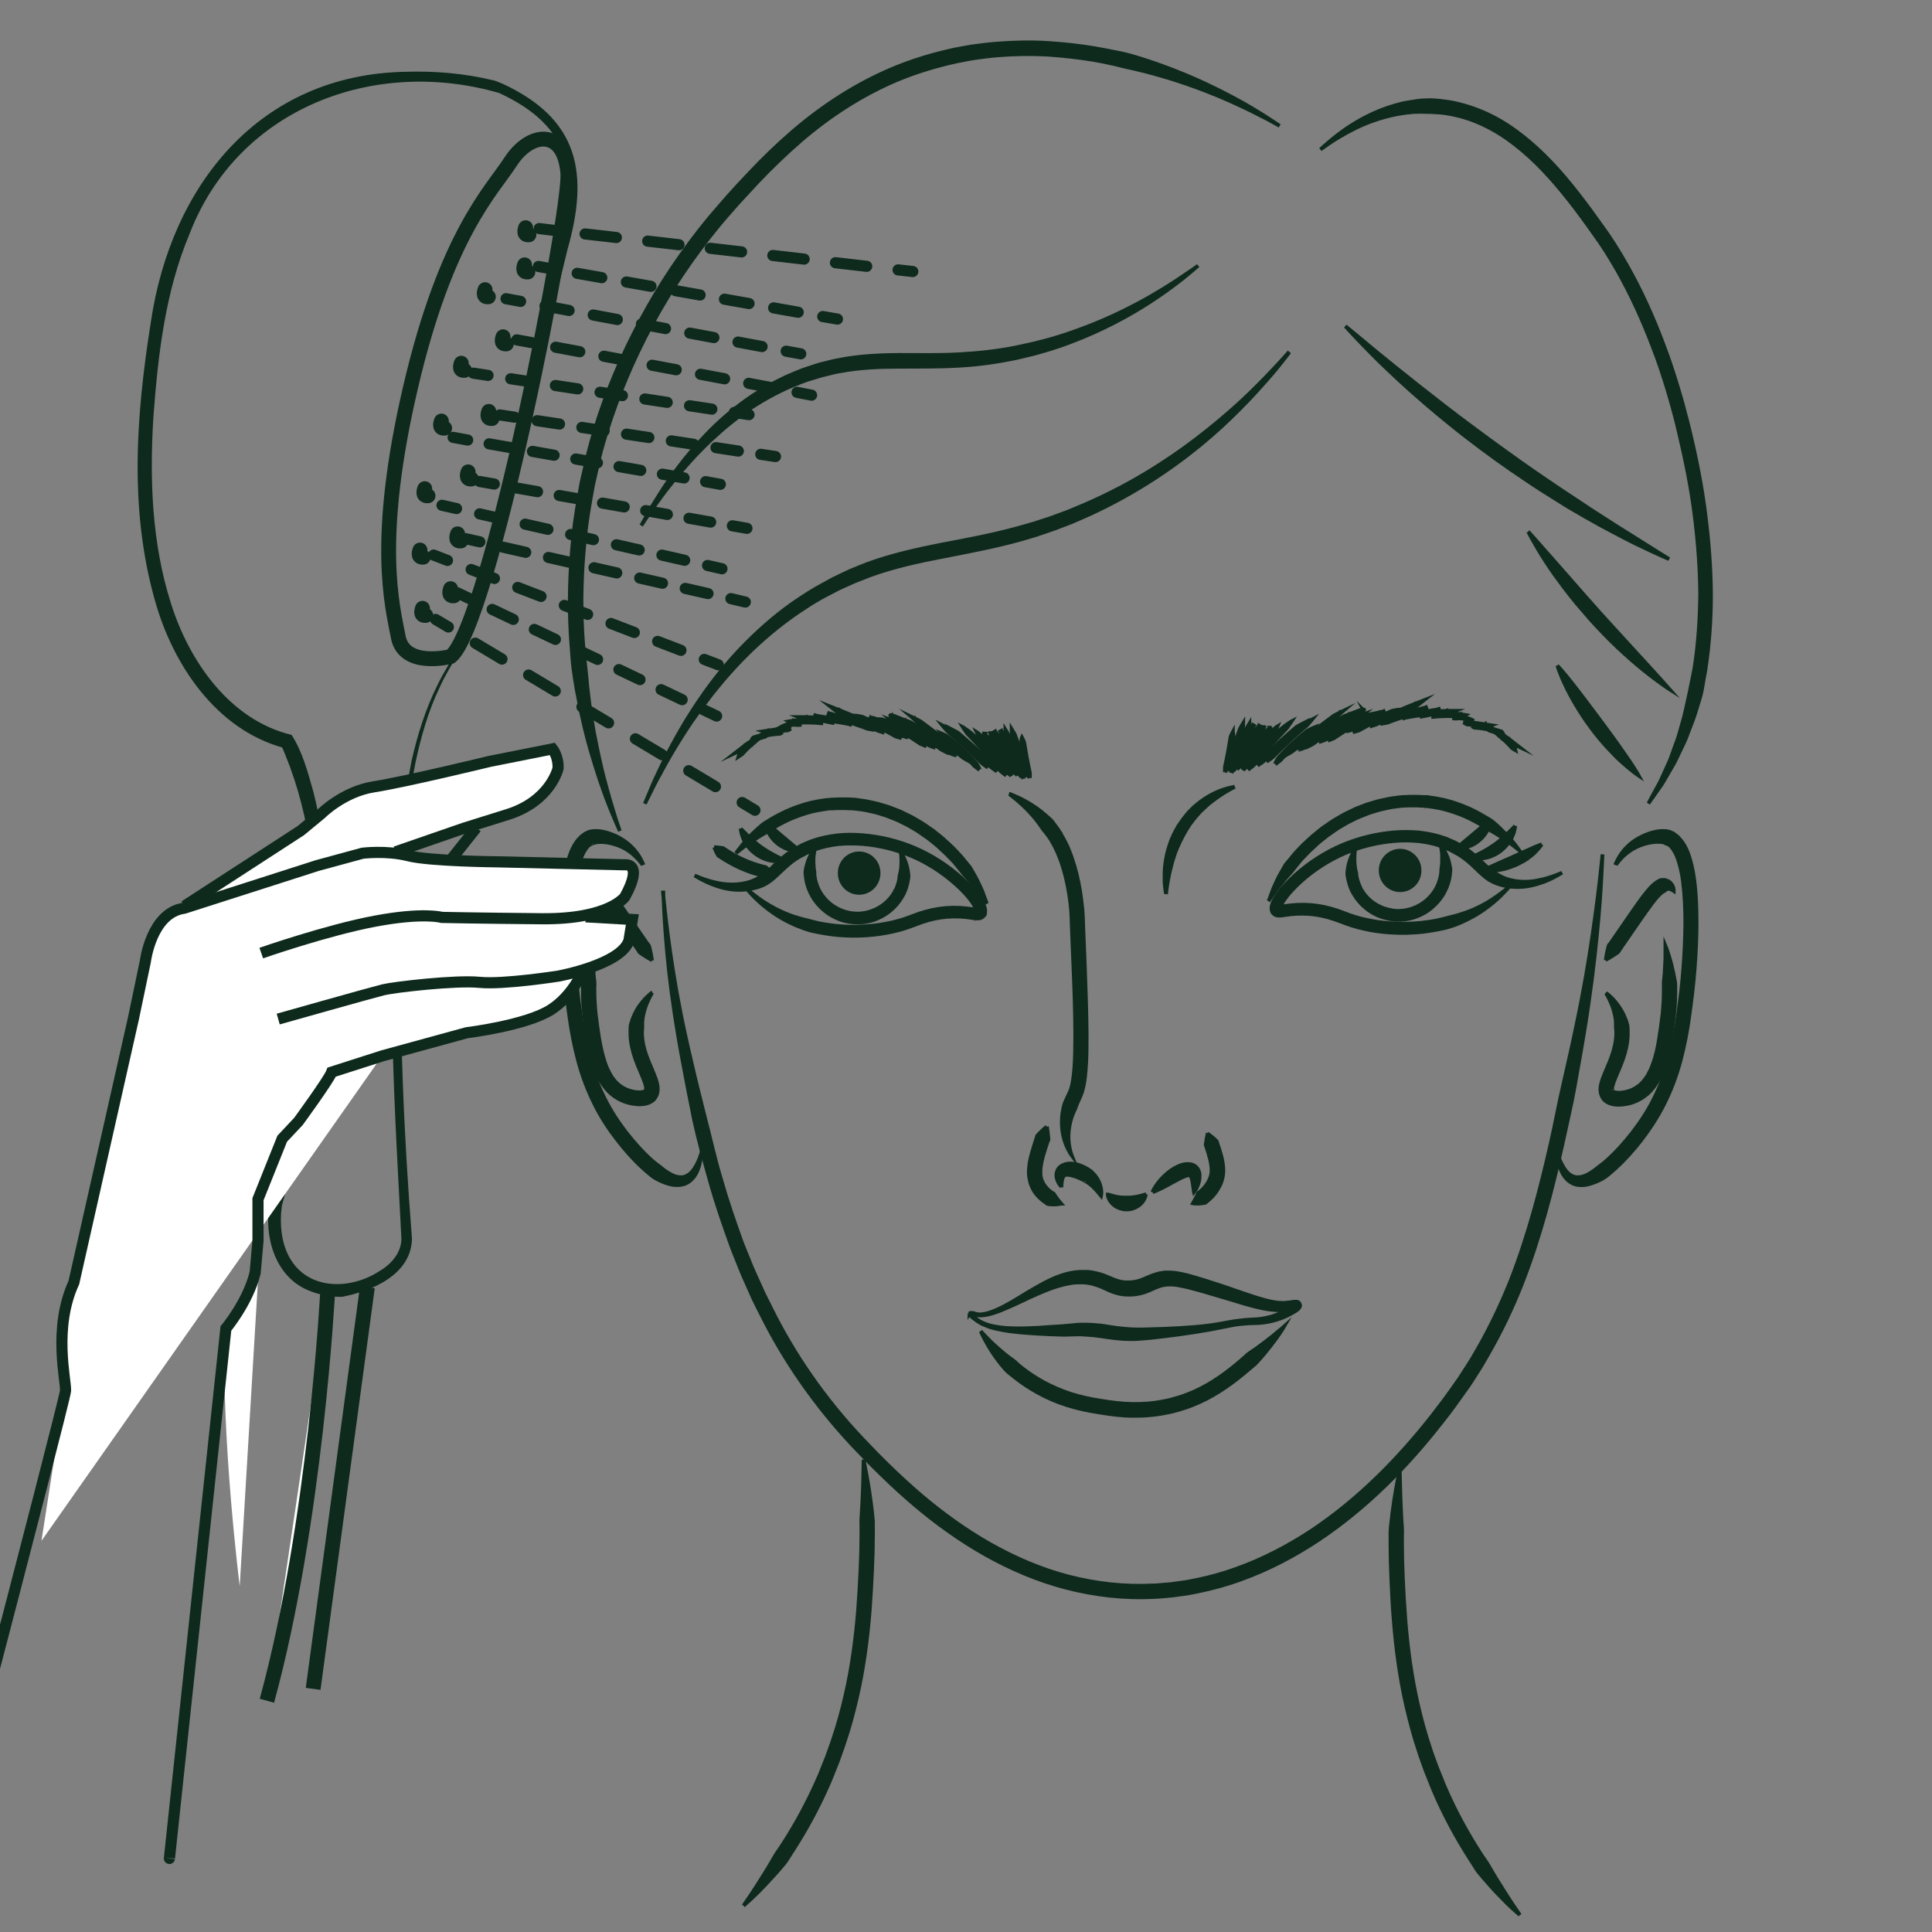 <?xml version="1.0" encoding="UTF-8"?><svg id="Vrstva_2" xmlns="http://www.w3.org/2000/svg" viewBox="0 0 130 130"><rect x="0" y="0" width="130" height="130" fill="#808080" stroke="none"/><defs><style>.cls-1,.cls-2,.cls-3,.cls-4,.cls-5,.cls-6,.cls-7,.cls-8,.cls-9,.cls-10,.cls-11,.cls-12,.cls-13,.cls-14,.cls-15,.cls-16,.cls-17,.cls-18,.cls-19,.cls-20,.cls-21{stroke:#0e2a1d;}.cls-1,.cls-2,.cls-3,.cls-4,.cls-6,.cls-7,.cls-8,.cls-10,.cls-11,.cls-12,.cls-13,.cls-14,.cls-15,.cls-16,.cls-17,.cls-18,.cls-19,.cls-20,.cls-21{fill:none;}.cls-1,.cls-2,.cls-3,.cls-4,.cls-6,.cls-7,.cls-10,.cls-11,.cls-12,.cls-13,.cls-14,.cls-15,.cls-16,.cls-17,.cls-18,.cls-19,.cls-20,.cls-21{stroke-linecap:round;stroke-linejoin:round;}.cls-2,.cls-3,.cls-4,.cls-6,.cls-7,.cls-8,.cls-10,.cls-11,.cls-12,.cls-13,.cls-14,.cls-15,.cls-16,.cls-17,.cls-18,.cls-19,.cls-20,.cls-21{stroke-width:.75px;}.cls-3{stroke-dasharray:0 0 0 0 1.48 1.48 1.48 1.48;}.cls-4{stroke-dasharray:0 0 0 0 1.68 1.68 1.68 1.68;}.cls-5{stroke-width:.25px;}.cls-5,.cls-8,.cls-9{stroke-miterlimit:10;}.cls-5,.cls-22{fill:#0e2a1d;}.cls-6{stroke-dasharray:0 0 0 0 1.65 1.65 1.65 1.65;}.cls-7{stroke-dasharray:0 0 0 0 0 0 1.68 1.68 1.68 1.68 1.68 1.68;}.cls-9,.cls-23{fill:#fff;}.cls-10{stroke-dasharray:0 0 0 0 2.09 2.09 2.09 2.09;}.cls-11{stroke-dasharray:0 0 0 0 0 0 1.52 1.52 1.52 1.52 1.52 1.52;}.cls-12{stroke-dasharray:0 0 0 0 0 0 2.12 2.12 2.12 2.12 2.12 2.12;}.cls-13{stroke-dasharray:0 0 0 0 0 0 1.57 1.57 1.57 1.57 1.57 1.57;}.cls-14{stroke-dasharray:0 0 0 0 0 0 1.68 1.68 1.68 1.68 1.68 1.68;}.cls-15{stroke-dasharray:0 0 0 0 0 0 2.09 2.09 2.09 2.09 2.09 2.09;}.cls-16{stroke-dasharray:0 0 0 0 1.52 1.52 1.52 1.52;}.cls-17{stroke-dasharray:0 0 0 0 1.57 1.57 1.57 1.57;}.cls-18{stroke-dasharray:0 0 0 0 1.68 1.68 1.68 1.68;}.cls-19{stroke-dasharray:0 0 0 0 0 0 1.65 1.65 1.65 1.65 1.65 1.65;}.cls-22,.cls-23{stroke-width:0px;}.cls-20{stroke-dasharray:0 0 0 0 2.12 2.12 2.12 2.12;}.cls-21{stroke-dasharray:0 0 0 0 0 0 1.48 1.48 1.48 1.48 1.48 1.48;}</style></defs><path class="cls-5" d="M44.6,59.93s.04.49.15,1.42c.1.92.27,2.28.54,3.99.27,1.71.67,3.77,1.23,6.12.27,1.18.58,2.42.91,3.73.35,1.31.64,2.69,1.07,4.11.4,1.42.9,2.88,1.44,4.37.15.37.3.74.45,1.11.08.19.15.38.23.56.08.19.17.37.25.56.17.37.34.75.51,1.13.18.37.37.74.56,1.12,1.5,3.01,3.53,5.96,6.03,8.61,1.26,1.34,2.59,2.65,4.02,3.87,1.43,1.21,2.97,2.33,4.63,3.27,1.65.93,3.42,1.7,5.27,2.18,1.85.48,3.77.7,5.69.6.25,0,.48-.03.72-.05.24-.02.47-.03.71-.07l.71-.1c.24-.03.47-.09.71-.13.94-.19,1.86-.44,2.76-.77,1.8-.64,3.51-1.54,5.1-2.59,3.17-2.12,5.84-4.86,8.1-7.74.28-.36.56-.73.83-1.09.26-.35.53-.74.79-1.11l.2-.28.18-.28c.12-.19.24-.37.36-.56.12-.19.24-.37.35-.56.11-.19.22-.38.33-.57.88-1.53,1.61-3.09,2.24-4.66,1.22-3.14,2.01-6.26,2.67-9.15.33-1.44.58-2.85.89-4.16.3-1.32.59-2.58.83-3.76.5-2.35.85-4.43,1.1-6.15.25-1.71.42-3.07.52-3.99.1-.92.15-1.42.15-1.42,0,0-.02.5-.07,1.43-.05.93-.13,2.29-.31,4.02-.17,1.73-.42,3.83-.81,6.22-.19,1.19-.42,2.46-.66,3.8-.06.33-.12.67-.19,1.01-.07.34-.15.69-.22,1.03-.15.7-.31,1.41-.47,2.14-.66,2.91-1.45,6.06-2.7,9.26-.63,1.6-1.39,3.2-2.29,4.76-.11.19-.23.39-.34.59-.11.2-.24.39-.36.58-.12.19-.25.39-.37.58l-.19.29-.2.28c-.27.37-.52.74-.8,1.12-.27.37-.55.74-.84,1.1-2.29,2.94-5.02,5.73-8.28,7.91-1.63,1.08-3.39,2.01-5.27,2.68-.93.34-1.89.6-2.87.8-.25.05-.49.1-.73.14l-.74.1c-.25.04-.5.05-.75.08-.25.02-.5.04-.74.05-1.98.1-3.99-.13-5.91-.63-1.92-.5-3.76-1.29-5.46-2.25-1.71-.97-3.29-2.11-4.75-3.35-1.46-1.24-2.81-2.58-4.08-3.92-2.56-2.72-4.64-5.73-6.17-8.8-.19-.38-.39-.76-.57-1.14-.17-.39-.34-.77-.51-1.15-.09-.19-.17-.38-.25-.57-.08-.19-.15-.38-.23-.57-.15-.38-.3-.76-.45-1.13-.55-1.52-1.06-2.99-1.46-4.43-.41-1.44-.79-2.82-1.08-4.15-.27-1.33-.52-2.6-.74-3.79-.45-2.38-.76-4.48-.95-6.2-.19-1.73-.28-3.09-.33-4.02-.05-.93-.06-1.43-.06-1.43"/><path class="cls-5" d="M50.03,128.23s.07-.1.2-.3c.07-.1.15-.22.25-.36.09-.14.2-.3.32-.49.12-.18.25-.38.39-.61.14-.22.29-.46.45-.72.16-.26.32-.54.49-.83.08-.15.18-.29.28-.43.1-.14.2-.3.3-.45.8-1.24,1.64-2.75,2.38-4.45.05-.1.09-.21.13-.31.04-.11.09-.22.13-.33.09-.22.18-.44.27-.67.16-.45.33-.89.48-1.36.31-.92.57-1.88.79-2.84.45-1.93.7-3.9.85-5.76.07-.93.12-1.83.16-2.69.04-.86.06-1.66.06-2.41,0-.18,0-.37,0-.55-.01-.18-.01-.35,0-.52.02-.34.04-.66.06-.97.03-.61.05-1.14.06-1.58.02-.88.03-1.38.03-1.38,0,0,.02.12.07.36.04.23.12.57.19,1.01.08.44.16.97.24,1.58.04.31.08.63.11.98.02.17.03.35.02.53v.55c0,.76-.02,1.58-.06,2.44-.04.86-.09,1.77-.16,2.72-.15,1.88-.41,3.9-.87,5.87-.23.99-.49,1.97-.81,2.91-.15.47-.33.94-.49,1.4-.09.22-.18.45-.27.67-.04.11-.09.22-.13.33-.05.11-.09.22-.14.34-.75,1.74-1.62,3.3-2.44,4.57-.1.16-.2.32-.3.47-.09.15-.19.3-.3.44-.23.26-.43.52-.64.74-.41.46-.78.84-1.09,1.16-.31.31-.56.54-.74.7-.17.16-.27.24-.27.24"/><path class="cls-5" d="M102.27,128.86s-.09-.09-.27-.24c-.18-.16-.43-.38-.74-.7-.31-.31-.69-.69-1.09-1.16-.21-.23-.42-.48-.64-.74-.11-.13-.21-.28-.3-.44-.1-.15-.2-.31-.3-.47-.82-1.27-1.69-2.82-2.44-4.57-.05-.11-.09-.22-.14-.34-.04-.11-.09-.22-.13-.33-.09-.22-.18-.45-.27-.67-.16-.46-.35-.93-.49-1.4-.32-.95-.58-1.93-.81-2.91-.46-1.97-.72-3.99-.87-5.87-.08-.94-.12-1.86-.16-2.72-.04-.86-.06-1.69-.06-2.44v-.55c0-.18,0-.36.02-.53.04-.35.08-.67.11-.98.08-.61.16-1.14.24-1.58.07-.44.15-.78.19-1.01.05-.23.07-.36.07-.36,0,0,0,.5.03,1.38.01.44.03.97.06,1.58.01.3.03.63.06.97.01.17.01.35,0,.52,0,.18,0,.36,0,.55,0,.75.02,1.55.06,2.41.04.86.09,1.76.16,2.69.15,1.86.4,3.83.85,5.76.22.96.48,1.92.79,2.84.14.47.32.91.48,1.36.09.22.18.45.27.67.04.11.09.22.13.33.04.1.09.21.13.31.73,1.7,1.58,3.21,2.38,4.45.1.16.2.31.3.45.1.14.2.28.28.43.17.29.33.57.49.83.16.26.31.5.45.72.14.22.27.43.39.61.12.18.23.35.32.49.1.14.18.26.25.36.13.19.2.3.2.3"/><path class="cls-5" d="M67.89,53.4s.1.03.27.11c.18.08.44.18.76.36.32.17.7.4,1.11.72.2.16.41.34.63.54.11.1.2.22.29.35.05.06.09.13.14.19l.08.11.06.09c.04.07.08.13.13.19l.03.05h0s.02.05.02.05v.03s.07.1.07.1c.08.14.16.28.24.45.04.08.08.16.12.25.03.08.07.16.1.25.07.16.13.33.19.51.24.69.42,1.44.55,2.22.06.39.11.79.15,1.19.02.2.03.42.04.62,0,.2.02.4.02.6.03.81.07,1.63.1,2.45.06,1.64.12,3.29.13,4.84,0,.78,0,1.53-.06,2.25-.03.36-.06.71-.13,1.06-.03.18-.08.35-.13.52-.06.17-.14.36-.2.49-.06.13-.12.26-.17.39-.04.13-.09.26-.15.37-.11.24-.19.47-.25.7-.11.45-.15.87-.13,1.22.02.35.08.62.13.81.05.18.09.28.09.28,0,0-.06-.08-.16-.25-.09-.17-.23-.43-.34-.79-.11-.36-.19-.82-.17-1.36,0-.27.05-.55.11-.85.03-.15.08-.29.15-.44.06-.14.13-.29.2-.43.08-.15.11-.25.16-.38.04-.14.08-.27.1-.43.06-.3.09-.63.12-.97.05-.68.06-1.42.06-2.18,0-1.53-.06-3.17-.13-4.81-.03-.82-.07-1.64-.1-2.45,0-.2-.02-.4-.02-.6,0-.2-.02-.38-.03-.58-.03-.38-.08-.76-.14-1.13-.12-.74-.29-1.44-.51-2.08-.06-.16-.11-.32-.18-.47-.03-.08-.06-.15-.09-.22-.03-.07-.07-.14-.1-.21-.06-.14-.14-.28-.22-.42l-.06-.1v-.02s-.03-.03,0,.02h0s0-.02,0-.02l-.03-.05c-.04-.07-.09-.13-.13-.19l-.06-.09-.06-.08c-.04-.06-.09-.11-.13-.17-.09-.1-.18-.21-.25-.32-.15-.22-.3-.43-.45-.61-.31-.37-.61-.68-.87-.92-.26-.24-.47-.42-.63-.54s-.23-.18-.23-.18"/><path class="cls-5" d="M71.42,79.85s-.06-.05-.14-.17c-.07-.12-.18-.29-.2-.57,0-.14.02-.33.16-.5,0-.03.15-.15.23-.19.09-.05.18-.08.27-.1.18-.04.36-.04.52-.01.17.02.33.07.48.13.15.06.3.13.44.22.07.04.13.09.2.14l.05.04h.01s.01.02.02.03l.02.02s.05.05.08.07c.12.12.21.24.28.36.07.12.13.24.17.36.08.23.1.43.1.57s-.02.22-.02.22c0,0-.05-.06-.13-.16-.08-.1-.2-.24-.34-.38-.07-.07-.15-.15-.23-.21-.08-.07-.18-.14-.26-.19l-.09-.05h-.02s-.02-.03,0-.01h0s-.04-.03-.04-.03c-.05-.03-.1-.06-.16-.08-.11-.05-.22-.1-.34-.15-.11-.05-.23-.08-.34-.11-.11-.03-.22-.05-.3-.05-.04,0-.08,0-.11,0-.02,0-.02,0-.02,0,0,0,0-.01-.02,0l-.04.03s-.09.05-.12.13c-.07.15-.09.34-.1.47,0,.13-.01.21-.01.21"/><path class="cls-5" d="M70.44,75.81s.03.11.05.3c.01.09.03.21.04.34,0,.07.01.13.02.2,0,.04,0,.07-.03.1-.02.03-.03.06-.04.1-.09.27-.2.59-.29.92-.05.17-.09.34-.12.51-.03.17-.06.34-.06.51,0,.17,0,.32.04.47.01.07.04.14.07.21l.05.1s.02.04.02.04l.03.06c.07.11.16.23.25.32.09.1.2.18.3.25.03.02.05.04.08.05.03,0,.05.02.07.05.03.06.07.11.1.16.07.1.14.19.19.26.12.15.19.23.19.23,0,0-.03,0-.08.02-.05,0-.13.02-.22.03-.1,0-.22.02-.35,0-.07,0-.14,0-.22-.02-.04,0-.08-.02-.1-.05-.03-.03-.07-.05-.1-.07-.13-.09-.27-.2-.41-.34-.14-.14-.27-.29-.38-.49l-.03-.06s-.02-.05-.04-.08c-.02-.05-.05-.1-.07-.15-.04-.11-.08-.21-.1-.33-.06-.23-.08-.46-.07-.68,0-.22.04-.43.07-.64.04-.2.09-.39.14-.57.1-.36.21-.69.3-.97.01-.03.03-.07.03-.1,0-.04.01-.07.04-.09.05-.05.1-.1.14-.15.09-.09.18-.17.25-.24.14-.13.23-.2.23-.2"/><path class="cls-5" d="M81.24,76.27s.09.06.23.17c.07.05.15.12.24.2.05.04.09.09.14.13.03.02.03.05.04.09,0,.03.02.06.03.09.09.25.18.55.27.88.08.33.15.71.12,1.13-.02.21-.07.41-.14.61l-.05.12-.07.14c-.05.09-.09.17-.14.25-.2.32-.45.56-.67.74-.03.02-.06.04-.08.07-.02.03-.05.05-.09.05-.07.01-.13.02-.2.03-.12.02-.23.02-.32.02-.18,0-.28-.02-.28-.02,0,0,.05-.09.13-.24.04-.08.08-.16.14-.27.02-.05.05-.1.07-.16,0-.03.03-.05.06-.06.02-.01.05-.03.07-.05.17-.14.36-.33.5-.56.03-.05.07-.12.1-.17l.04-.09.05-.12c.05-.12.08-.25.09-.38.02-.27-.03-.58-.1-.87-.07-.29-.16-.57-.24-.81-.01-.03-.02-.06-.03-.09-.02-.02-.03-.05-.02-.09,0-.06.02-.12.03-.18.01-.11.03-.22.05-.31.03-.17.06-.28.06-.28"/><path class="cls-5" d="M77.54,80.22s.12-.3.41-.66c.14-.18.32-.38.54-.57.22-.19.47-.37.78-.51.16-.07.32-.13.52-.15.1-.01.21-.01.33.01.12.02.25.08.35.17.1.09.17.2.2.3.04.1.05.19.05.27,0,.16-.01.3-.04.42-.06.24-.15.42-.22.54-.07.12-.12.18-.12.18,0,0-.02-.08-.03-.21-.02-.13-.04-.32-.08-.53-.02-.1-.05-.2-.09-.29-.03-.09-.09-.14-.1-.13,0,.01-.04,0-.13.03-.09.02-.2.06-.31.11-.23.1-.47.24-.7.36-.23.13-.45.25-.65.35-.2.1-.37.18-.49.23-.12.05-.2.08-.2.08"/><path class="cls-5" d="M83.09,52.94s-.13.07-.35.19c-.22.12-.53.31-.87.55-.17.12-.35.26-.54.41-.18.15-.36.33-.55.51l-.03.03s-.02.02,0,0l-.02.02-.07.08c-.05.05-.09.1-.14.16l-.14.16-.12.16c-.08.11-.17.21-.24.32l-.22.35c-.14.24-.27.48-.39.73-.06.12-.11.25-.17.37-.06.12-.1.25-.15.37-.05.12-.09.25-.12.36-.04.12-.08.24-.11.36-.06.23-.12.46-.17.67-.04.21-.08.4-.11.57-.03.17-.05.33-.07.45-.03.25-.05.4-.05.4,0,0,0-.04-.02-.1,0-.07-.03-.17-.04-.3-.02-.13-.03-.28-.04-.46,0-.09,0-.19,0-.29,0-.1,0-.21,0-.32.01-.22.03-.46.07-.72s.09-.52.17-.79c.04-.14.08-.27.13-.41.05-.14.09-.28.16-.41.11-.27.26-.54.41-.8l.26-.37c.08-.12.19-.24.28-.36.05-.06.09-.12.14-.17l.15-.15s.1-.1.15-.15l.07-.07.02-.02s.02-.01.03-.02l.04-.03c.42-.37.87-.65,1.26-.84.4-.19.75-.3.99-.36.25-.06.39-.08.39-.08"/><path class="cls-5" d="M50.11,59.7s.03.02.09.08c.06.05.14.12.25.21.22.18.55.44.99.73.44.28,1.01.6,1.68.85.17.06.36.13.54.18.18.05.36.11.56.15.39.1.8.22,1.24.29.44.07.9.13,1.38.15.48.03.98.02,1.49-.02.51-.03,1.03-.11,1.55-.22.26-.05.52-.13.78-.2.26-.08.51-.17.79-.28.54-.21,1.13-.38,1.73-.47.61-.09,1.23-.1,1.85-.03.15.02.31.04.45.06.07,0,.14.02.2.02.06,0,.12,0,.06,0-.01,0-.03.02-.04.04,0,0,0,0,0,.01.01-.03-.03.06-.02.04v-.03s.02-.03.02-.02c0,0,0,.01,0,.02,0,0,0,.01,0,.02,0,0,0,0,0,0,0,0,0-.01,0-.02v-.03s-.03-.05-.03-.08c-.05-.11-.12-.23-.19-.35-.31-.47-.73-.91-1.17-1.3-.89-.79-1.9-1.45-2.97-1.9-1.07-.45-2.21-.72-3.31-.81-.55-.04-1.1-.04-1.62.01-.53.06-1.03.17-1.5.33-.12.03-.23.09-.35.14-.11.05-.23.09-.34.15-.1.06-.21.11-.32.17l-.15.08-.16.1c-.39.25-.72.56-1.06.88-.17.16-.33.32-.51.47-.18.15-.37.29-.57.39-.2.1-.41.18-.62.23-.1.02-.2.05-.31.07-.1.01-.18.03-.28.04-.79.09-1.45-.05-1.97-.22-.52-.17-.89-.36-1.15-.5-.25-.14-.38-.22-.38-.22,0,0,.14.06.41.17.27.1.66.24,1.17.34.51.1,1.16.15,1.83,0,.08-.01.18-.05.27-.07.08-.02.17-.06.25-.09.17-.07.34-.15.49-.26.32-.21.64-.45.96-.78.33-.32.7-.66,1.14-.95l.16-.1.18-.1c.11-.06.23-.13.35-.19.12-.06.25-.11.37-.16.12-.05.25-.11.38-.15.52-.18,1.07-.29,1.63-.36.56-.06,1.15-.06,1.73-.01,1.17.1,2.35.37,3.49.86,1.13.48,2.2,1.17,3.14,2.01.46.42.9.88,1.27,1.42.09.14.18.28.25.45.02.05.03.09.05.14l.02.08s0,.06.01.09c0,.02,0,.03,0,.05,0,.03,0,.05,0,.08,0,.03,0,.05-.01.08,0,.03,0,.02-.01.04v.03s-.05.09-.05.07l-.03.03s-.08.08-.13.11c-.09.05-.17.06-.23.06s-.11,0-.15,0c-.09,0-.17-.02-.24-.03-.15-.02-.29-.04-.44-.06-.57-.06-1.15-.05-1.7.03-.56.08-1.09.24-1.61.44-.26.1-.54.2-.81.29-.27.09-.55.16-.83.22-.55.12-1.1.2-1.63.24-.53.04-1.05.05-1.56.02-.5-.02-.99-.08-1.45-.16-.23-.04-.45-.08-.67-.13-.11-.02-.22-.05-.32-.08-.1-.03-.21-.07-.31-.1-.2-.07-.4-.16-.59-.23-.19-.08-.36-.17-.53-.25-.69-.35-1.22-.74-1.64-1.09-.42-.35-.71-.66-.9-.87-.1-.11-.17-.19-.22-.25-.05-.06-.07-.09-.07-.09"/><path class="cls-5" d="M66.42,60.81s-.19-.27-.52-.73c-.18-.22-.38-.49-.63-.79-.13-.14-.27-.3-.41-.46-.14-.17-.27-.35-.42-.53-.08-.09-.15-.19-.23-.28-.09-.09-.17-.18-.26-.27-.09-.09-.18-.18-.27-.28-.09-.09-.19-.18-.29-.27-.1-.09-.2-.18-.3-.28-.1-.09-.22-.18-.33-.27-.11-.09-.22-.18-.34-.27-.12-.08-.24-.16-.36-.25-.12-.08-.24-.17-.37-.25-.13-.08-.26-.15-.39-.23-.26-.16-.54-.28-.81-.42-.14-.07-.28-.12-.43-.18-.14-.06-.29-.11-.43-.17l-.45-.14c-.15-.05-.3-.09-.45-.12-.3-.07-.61-.14-.91-.17-.15-.02-.31-.04-.46-.05-.15,0-.31-.01-.46-.02h-.23s-.23,0-.23,0c-.15,0-.3.01-.45.02-.03,0-.08,0-.1,0h-.11s-.23.04-.23.04c-.15.02-.3.04-.44.07-.56.09-1.11.27-1.6.46-.5.19-.95.43-1.35.66-.1.06-.2.12-.29.18-.09.07-.18.13-.28.18-.19.1-.36.21-.53.31-.33.2-.61.39-.84.56-.23.17-.4.3-.52.4-.12.09-.18.15-.18.15,0,0,.05-.07.14-.19.09-.12.23-.3.41-.52.19-.22.42-.48.72-.75.15-.14.3-.28.48-.43.17-.15.39-.25.6-.39.43-.25.9-.5,1.43-.71s1.09-.39,1.72-.5c.16-.03.31-.05.46-.07l.23-.03h.12c.06-.02.08-.02.13-.02.16,0,.32-.01.48-.02h.24s.24,0,.24,0c.16,0,.33.01.49.02.16,0,.33.04.49.06.33.03.65.11.97.18.16.03.32.08.48.13l.47.14c.15.06.31.12.46.18.15.06.31.11.45.19.29.15.59.27.86.44.14.08.27.16.41.24s.26.18.39.26c.13.09.25.18.38.26.12.09.24.19.35.28.11.09.23.18.34.28.11.1.21.2.32.29.1.1.21.19.31.29.09.1.19.2.28.29.09.1.18.19.27.29.09.09.16.2.24.29.08.09.16.19.23.28.08.09.16.18.21.28.11.2.22.38.32.56.19.36.33.68.45.94.2.54.31.84.31.84"/><path class="cls-5" d="M54.84,57.06s0,.05-.03.15c-.02.09-.04.23-.06.41-.02.18-.02.38,0,.62,0,.12.02.24.04.36.02.06.02.13.01.19,0,.07.01.13.02.2.04.28.12.55.26.85.13.27.33.55.57.79.48.48,1.19.81,1.91.84h.07s.04,0,.06,0h.15c.09-.01.17-.01.26-.03.18-.02.36-.07.53-.13.34-.12.65-.29.91-.51.26-.22.48-.47.63-.74l.06-.1v-.02s.02-.01.02-.01h0s0,0,0,0c0,0,0,.02,0,0l.03-.06c.03-.07.08-.16.09-.22.05-.13.09-.27.12-.4,0-.07.03-.13.03-.2,0-.07,0-.13.03-.19.03-.12.05-.25.07-.36.03-.23.03-.44.03-.62,0-.35-.05-.55-.05-.55,0,0,.03.04.08.12.05.09.12.21.19.38.07.17.15.38.2.65.02.13.05.27.06.42.01.15-.04.31-.06.47-.04.16-.08.33-.15.51-.03.09-.07.16-.1.24l-.03.06-.04.07-.07.12c-.19.33-.45.64-.77.9-.31.27-.69.47-1.09.62-.2.07-.41.12-.63.15-.1.02-.22.02-.33.03h-.15s-.04,0-.09,0h-.08c-.44-.02-.87-.12-1.26-.3-.39-.17-.75-.42-1.04-.71-.29-.29-.53-.61-.7-.97-.16-.33-.27-.69-.31-1.01-.01-.17-.05-.32-.03-.47.02-.15.05-.29.09-.42.07-.26.16-.47.24-.63.08-.17.16-.29.21-.37.06-.08.09-.12.09-.12"/><path class="cls-5" d="M59.12,58.75c0,.73-.58,1.33-1.31,1.33s-1.31-.59-1.31-1.33.58-1.33,1.31-1.33,1.31.59,1.31,1.33"/><path class="cls-5" d="M48.06,57s.08,0,.22.02c.07,0,.15.02.24.03.04,0,.09.01.14.02.02,0,.04.02.06.04.02.02.04.03.06.04.32.22.78.49,1.25.7.24.11.48.2.71.28.23.08.45.14.64.19.02,0,.05.01.07.01.02,0,.05,0,.07.02.04.03.08.07.11.09.07.06.13.11.18.16.1.09.16.14.16.14,0,0-.07.03-.2.08-.07.02-.14.05-.24.07-.04,0-.09.02-.15.03-.02,0-.05,0-.07,0-.02,0-.05-.01-.07-.02-.2-.05-.44-.12-.69-.2-.25-.09-.51-.19-.76-.3-.51-.23-1-.52-1.34-.75-.02-.01-.04-.03-.07-.04-.02,0-.04-.02-.06-.05-.03-.05-.05-.09-.07-.13-.05-.08-.08-.16-.11-.22-.03-.06-.04-.12-.06-.15-.01-.04-.02-.06-.02-.06"/><path class="cls-5" d="M49.84,55.76s.05.05.12.12c.08.08.18.18.31.31.25.25.58.55.93.8.04.03.09.07.13.09l.14.09c.09.06.18.11.27.17.18.1.35.2.51.28.33.16.54.27.54.27,0,0-.06.02-.17.04s-.27.03-.46.02c-.19-.01-.41-.05-.64-.13-.11-.04-.23-.09-.34-.15-.06-.03-.11-.06-.16-.09-.06-.04-.11-.07-.16-.11-.21-.15-.4-.33-.54-.53-.15-.19-.26-.39-.33-.57-.14-.36-.15-.62-.15-.62"/><path class="cls-5" d="M51.52,55.35s.04.03.11.08c.07.05.16.13.27.21.2.17.47.4.74.63.27.23.54.45.74.62.1.09.19.17.26.23.06.06.1.1.1.1,0,0-.05.01-.14.01-.09,0-.21,0-.36-.03-.15-.03-.31-.08-.48-.16-.08-.04-.17-.09-.25-.14-.07-.05-.16-.11-.24-.18-.31-.26-.53-.6-.64-.88-.05-.14-.08-.27-.09-.36-.01-.09-.01-.14-.01-.14"/><path class="cls-5" d="M101.68,59.51s-.02.03-.07.09c-.05.06-.12.14-.22.25-.2.21-.49.53-.9.87-.42.35-.95.74-1.64,1.09-.17.08-.33.17-.52.25s-.39.17-.59.23c-.1.03-.2.07-.31.1-.11.03-.21.05-.32.08-.22.05-.45.09-.67.13-.46.08-.95.14-1.45.16-.5.03-1.02.02-1.56-.02-.54-.04-1.08-.11-1.63-.24-.27-.06-.55-.13-.83-.22-.28-.09-.55-.19-.81-.29-.53-.2-1.06-.36-1.61-.44-.55-.08-1.13-.09-1.7-.03-.14.02-.29.04-.44.06-.08,0-.15.02-.24.03-.05,0-.09,0-.15,0s-.13-.01-.23-.06c-.05-.03-.09-.06-.13-.11l-.03-.03s-.04-.08-.04-.07v-.03s-.01,0-.02-.04c0-.02-.01-.05-.01-.08,0-.03,0-.05,0-.08,0-.02,0-.03,0-.05,0-.03,0-.06.01-.09l.02-.08c.01-.05.03-.09.05-.14.07-.17.16-.32.25-.45.37-.55.81-1,1.27-1.42.94-.84,2-1.52,3.14-2.01,1.14-.48,2.33-.76,3.49-.86.58-.05,1.16-.04,1.73.01.57.07,1.12.18,1.63.36.13.03.26.1.38.15.12.06.25.1.37.16.12.07.23.13.35.19l.18.1.16.1c.44.29.81.63,1.14.95.33.33.65.57.96.78.16.1.33.18.49.26.09.03.18.07.25.09.09.02.19.06.27.07.67.16,1.33.11,1.83,0,.51-.1.91-.24,1.17-.34.27-.1.41-.17.41-.17,0,0-.13.08-.38.22-.25.14-.63.34-1.15.5-.52.17-1.18.31-1.97.22-.1,0-.19-.03-.28-.04-.11-.02-.2-.05-.31-.07-.2-.06-.41-.13-.62-.24-.21-.1-.4-.24-.57-.39-.18-.15-.35-.31-.51-.47-.33-.32-.67-.63-1.06-.88l-.16-.1-.15-.08c-.1-.06-.21-.11-.31-.17-.11-.06-.22-.1-.34-.15-.11-.04-.22-.1-.35-.14-.47-.17-.98-.27-1.5-.33-.53-.05-1.07-.06-1.62-.01-1.1.09-2.24.36-3.31.81-1.07.46-2.09,1.11-2.97,1.9-.44.4-.86.83-1.17,1.3-.08.12-.15.24-.19.35,0,.03-.02.06-.02.08v.03s-.01.01-.01.02c0,0,0,.01,0,0,0,0,0-.01,0-.02,0,0,0-.01,0-.02,0,0,0,.01,0,.02v.03s-.03-.08-.01-.04c0,0,0,0,0-.01-.02-.02-.03-.03-.04-.04-.06-.02,0,0,.06,0,.06,0,.13-.01.2-.02.15-.02.3-.04.45-.06.62-.07,1.24-.06,1.85.03s1.19.26,1.73.47c.27.11.53.2.79.28.26.08.52.15.78.2.52.11,1.04.19,1.55.22.51.04,1.01.04,1.49.02.48-.02.94-.08,1.38-.15.44-.07.85-.19,1.24-.29.2-.04.38-.1.56-.15.18-.05.37-.13.54-.18.67-.25,1.24-.56,1.68-.85.44-.29.78-.55.99-.73.11-.09.19-.16.25-.21.06-.05.09-.08.09-.08"/><path class="cls-5" d="M85.37,60.62s.11-.31.31-.84c.12-.26.26-.59.45-.94.1-.18.21-.36.32-.56.05-.1.13-.19.21-.28.08-.09.16-.18.23-.28.08-.09.16-.2.24-.29.09-.09.18-.19.27-.29.09-.09.18-.19.28-.29.1-.1.2-.19.31-.29.1-.09.21-.19.32-.29.11-.09.23-.18.34-.28.12-.09.23-.19.35-.28.13-.09.25-.17.38-.26.13-.09.25-.18.39-.26s.27-.16.41-.24c.27-.17.57-.29.86-.44.14-.08.3-.13.45-.19.15-.06.31-.12.46-.18l.47-.14c.16-.05.31-.1.48-.13.32-.07.64-.15.97-.18.16-.02.33-.05.49-.06.16,0,.33-.01.49-.02h.24s.24,0,.24,0c.16,0,.32.01.48.02.04,0,.07,0,.13,0h.11s.23.04.23.04c.15.02.3.04.46.07.63.11,1.19.29,1.72.5.53.2,1.01.46,1.43.71.21.13.43.23.6.39.18.14.33.29.48.43.29.28.53.54.72.75.19.22.32.4.41.52.09.12.14.19.14.19,0,0-.06-.05-.18-.15-.12-.09-.29-.23-.52-.4-.23-.17-.51-.36-.84-.56-.17-.1-.34-.21-.53-.3-.1-.05-.19-.11-.28-.18-.09-.06-.19-.12-.29-.18-.41-.23-.85-.47-1.35-.66-.5-.19-1.04-.37-1.6-.46-.14-.03-.28-.05-.44-.07l-.23-.03h-.11s-.07-.02-.1-.02c-.15,0-.3-.01-.45-.02h-.23s-.23,0-.23,0c-.15,0-.31.01-.46.02-.15,0-.31.04-.46.05-.31.03-.61.1-.91.17-.15.03-.3.08-.45.12l-.45.14c-.15.06-.29.11-.43.17-.14.06-.29.11-.43.18-.27.14-.56.26-.81.42-.13.08-.26.15-.39.23-.13.08-.25.17-.37.25-.12.09-.24.17-.36.25-.11.09-.23.18-.34.27-.11.09-.22.17-.33.27-.1.09-.2.19-.3.28-.1.09-.2.18-.29.27-.09.1-.18.19-.27.28-.09.09-.17.18-.26.27-.08.09-.16.19-.23.28-.15.18-.29.36-.42.53-.15.16-.28.32-.41.46-.25.3-.45.57-.63.79-.32.47-.52.73-.52.73"/><path class="cls-5" d="M96.95,56.88s.03.04.09.12c.06.08.14.2.22.37.08.17.18.37.24.63.03.13.06.27.09.42.02.15-.02.31-.03.48-.04.33-.15.69-.31,1.01-.17.36-.4.68-.7.97-.29.29-.64.54-1.04.71-.39.18-.82.28-1.26.3h-.08s-.06,0-.09,0h-.15c-.11-.01-.23-.02-.33-.04-.22-.03-.42-.09-.63-.15-.4-.14-.78-.35-1.09-.62-.32-.26-.58-.57-.77-.9l-.07-.12-.04-.07-.03-.06c-.03-.08-.07-.14-.1-.24-.07-.18-.11-.35-.15-.51-.02-.16-.08-.32-.06-.47.01-.15.03-.29.06-.42.05-.26.13-.48.2-.65.07-.17.14-.3.19-.38.05-.08.08-.12.08-.12,0,0-.04.2-.05.55,0,.18,0,.39.03.62.01.12.04.24.07.36.02.06.03.12.03.19,0,.07.02.13.03.2.03.13.07.27.12.4.02.06.06.15.09.22l.03.06s0-.01,0,0h0s0,0,0,0h0s.01.04.01.04l.06.1c.16.27.37.53.63.74.26.22.58.39.91.51.17.05.35.1.53.13.09.02.17.02.26.03h.15s.06,0,.06,0h.07c.72-.03,1.43-.36,1.91-.84.24-.24.44-.52.57-.79.14-.3.22-.57.26-.85,0-.07.02-.13.02-.2,0-.07,0-.13.01-.19.02-.12.04-.25.04-.36.01-.23,0-.44,0-.62-.02-.17-.04-.31-.06-.41-.02-.09-.03-.15-.03-.15"/><path class="cls-5" d="M92.9,58.57c0,.73.58,1.33,1.31,1.33s1.31-.59,1.31-1.33-.59-1.33-1.31-1.33-1.31.59-1.31,1.33"/><path class="cls-5" d="M103.74,56.81s-.04.06-.11.16c-.08.1-.19.23-.34.38-.15.15-.34.3-.56.45-.11.08-.22.15-.35.21-.12.07-.25.13-.37.19-.26.11-.52.2-.78.27-.25.06-.5.1-.71.11-.21.01-.39,0-.51,0-.12,0-.19-.02-.19-.02,0,0,.06-.04.17-.09.11-.05.27-.13.45-.21.36-.16.84-.38,1.33-.59.48-.22.96-.44,1.33-.6.18-.08.34-.15.46-.19.11-.05.18-.07.18-.07"/><path class="cls-5" d="M101.95,55.57s0,.26-.15.62c-.07.18-.18.38-.33.57-.15.19-.33.37-.54.53-.06.04-.1.07-.16.11-.05.03-.1.06-.16.09-.12.06-.23.11-.34.15-.23.08-.45.12-.64.13-.19,0-.35,0-.46-.02-.11-.02-.17-.04-.17-.04,0,0,.22-.11.54-.27.16-.08.33-.17.51-.28.09-.05.18-.11.27-.17l.14-.09s.09-.06.13-.09c.36-.25.68-.55.93-.8.12-.12.23-.23.31-.31.07-.08.12-.12.12-.12"/><path class="cls-5" d="M100.27,55.17s0,.05-.01.14c-.01.09-.04.21-.09.36-.1.28-.33.63-.64.88-.07.06-.16.13-.24.18-.09.06-.17.1-.25.14-.17.08-.34.13-.48.16-.15.03-.27.03-.36.03-.09,0-.14-.01-.14-.01,0,0,.04-.04.1-.1.06-.06.15-.14.26-.23.2-.17.47-.4.74-.62.27-.23.54-.45.74-.63.11-.09.2-.16.27-.21.07-.05.11-.08.11-.08"/><path class="cls-5" d="M65.24,88.38s.02-.03.05-.04c.03,0,.07,0,.11,0,.09,0,.22.06.37.09.32.05.81-.07,1.37-.33.57-.25,1.21-.65,1.96-1.11.38-.22.78-.46,1.22-.69.44-.23.93-.45,1.49-.59.27-.07.57-.12.87-.13.15,0,.31,0,.47,0,.18,0,.27.03.46.06.31.06.63.16.91.28.29.12.54.24.79.3.26.07.51.08.79.06.28-.02.53-.08.8-.19.27-.11.59-.27.96-.37l.12-.03h.03s.04-.02.04-.02h.08c.1-.04.2-.04.3-.05.19,0,.38,0,.57.02.73.09,1.38.31,2.05.51.66.21,1.32.42,1.99.66.33.11.66.23,1,.34.33.11.66.22,1,.31.33.09.67.17,1,.2.08,0,.17,0,.25.01.08,0,.15,0,.24-.01l.13-.02h.03s.01,0,.02,0h.07c.09-.03.18-.04.29-.05.06,0,.1,0,.2,0,.01,0,.02,0,.05.01.03.01.07.04.09.07.02.02.01.01.02.02.06.11.04.1.05.16,0,.05,0,.05-.02.08,0,.02-.02.04-.02.05-.01.02-.03.04-.04.05-.09.1-.17.15-.25.2-.16.1-.32.19-.49.27-.33.17-.68.29-1.04.38-.36.09-.72.14-1.08.15-.36,0-.7.02-1.05.06-.35.03-.68.1-1.02.17-.34.07-.69.13-1.02.2-.68.12-1.36.23-2.03.32-.67.09-1.32.17-1.96.24-.32.03-.64.06-.97.08s-.65,0-.96-.01c-.31-.02-.63-.06-.92-.1-.3-.04-.58-.09-.86-.12-.14-.02-.27-.03-.42-.04-.13-.01-.27-.02-.41-.03-.27-.02-.52-.01-.79,0-.54.03-1.07,0-1.55-.02-.49-.02-.95-.05-1.39-.08-.44-.03-.85-.07-1.22-.12-.38-.05-.72-.12-1.03-.19-.31-.07-.57-.18-.8-.28-.06-.03-.11-.05-.16-.08-.05-.03-.09-.06-.14-.09-.09-.05-.17-.11-.23-.16-.14-.1-.24-.18-.3-.25-.03-.04-.05-.06-.07-.1,0-.03,0-.04,0-.04h0s0-.02,0-.02ZM65.31,88.4s-.01,0,.05.08c.06.06.16.14.29.24.07.05.14.1.23.16.05.03.09.05.14.08.05.02.1.05.15.07.22.1.48.18.79.23.61.12,1.36.14,2.23.11.43-.01.89-.04,1.38-.08.49-.02.99-.06,1.52-.11.26-.03.55-.06.85-.05.15,0,.29,0,.44.01.14,0,.29.02.44.03.3.02.6.07.89.12.29.05.58.08.88.11.59.07,1.19.06,1.84.04.64-.02,1.3-.04,1.96-.08.67-.04,1.34-.09,2.02-.18.68-.08,1.35-.26,2.06-.33.35-.05.72-.06,1.06-.08.34-.02.69-.09,1.02-.18.33-.1.65-.24.95-.41.15-.09.3-.18.43-.28.06-.05.13-.11.16-.14,0,0,0,.01-.01.02,0,.01,0,0,0,.04,0,.05-.02.02.04.12,0,0-.01-.02,0,0,.02.02.04.04.07.05h.01s-.03,0-.07.01c-.07,0-.16.03-.24.05l-.06.02h-.04s-.03.02-.03.02l-.13.03c-.09.02-.2.03-.29.04-.1,0-.19,0-.29,0-.38,0-.75-.06-1.11-.13-.72-.15-1.4-.36-2.07-.57-.67-.2-1.34-.4-2-.59-.66-.18-1.31-.37-1.91-.43-.15-.01-.29-.01-.43,0-.07,0-.13.01-.19.03h-.05s-.02.01,0,0h-.02s-.03.01-.03.01l-.12.03c-.27.08-.54.21-.86.35-.32.14-.71.23-1.06.25-.34.02-.72,0-1.05-.1-.35-.09-.64-.24-.9-.36-.26-.12-.5-.2-.76-.27-.1-.02-.28-.06-.39-.07-.12-.01-.24-.02-.37-.02-.25,0-.51.01-.75.06-.99.17-1.89.59-2.68.94-.39.19-.76.36-1.11.52-.35.16-.67.29-.96.41-.59.22-1.09.34-1.44.28-.18-.03-.29-.09-.37-.09-.04,0-.07,0-.08,0,0,0,0,0,0,0h0Z"/><path class="cls-5" d="M65.98,89.57s.07.07.19.2c.12.13.3.32.54.55.24.23.53.49.88.78.18.14.36.29.57.43.1.07.2.16.29.25.1.09.2.18.31.26.43.34.91.66,1.47.97.54.29,1.15.56,1.79.77.65.21,1.33.36,2.05.47.72.12,1.44.21,2.17.22.72.01,1.44-.05,2.14-.2l.25-.05.27-.07c.18-.05.34-.1.51-.15.32-.1.65-.24.96-.37,1.24-.56,2.26-1.34,3.11-2.07.1-.09.21-.18.31-.27.09-.09.19-.18.3-.25.1-.08.21-.15.31-.21.1-.07.19-.14.28-.2.37-.27.68-.51.94-.72.51-.41.8-.67.8-.67,0,0-.19.33-.59.88-.2.27-.45.6-.75.96-.08.09-.16.18-.24.28-.08.09-.17.19-.25.28-.09.1-.18.19-.29.27-.1.09-.21.18-.32.27-.87.74-1.96,1.58-3.29,2.18-.34.15-.68.29-1.04.4-.18.06-.37.12-.54.16l-.27.07-.29.06c-.75.16-1.53.23-2.31.22-.78,0-1.55-.11-2.28-.23-.74-.11-1.48-.27-2.17-.49-.7-.22-1.34-.5-1.94-.83-.58-.32-1.11-.67-1.57-1.04-.12-.09-.22-.18-.34-.27-.11-.09-.21-.18-.3-.28-.18-.2-.34-.4-.48-.59-.29-.38-.51-.73-.68-1.02-.17-.29-.29-.53-.37-.69-.08-.16-.12-.25-.12-.25"/><path class="cls-5" d="M77.09,80.36s0,.01,0,.04c0,.03,0,.07-.02.11-.03.09-.08.22-.18.35-.1.13-.24.26-.43.36-.09.05-.2.09-.3.12-.11.03-.22.04-.34.04h-.06s-.03,0-.03,0h-.07s-.12-.02-.18-.04c-.11-.02-.21-.07-.31-.11-.19-.1-.33-.23-.43-.36-.1-.13-.15-.26-.18-.35-.01-.04-.02-.09-.02-.11,0-.02,0-.04,0-.04,0,0,.01,0,.04.01.02,0,.06.01.1.03.09.02.2.06.33.09.13.03.26.06.4.07.04,0,.07,0,.1.01.03,0,.07,0,.1,0,.07,0,.14,0,.21,0,.07,0,.14,0,.21,0,.07,0,.14-.01.21-.02.14-.02.27-.04.4-.07.13-.03.24-.06.33-.09.04-.01.08-.02.1-.03s.04-.01.04-.01"/><path class="cls-5" d="M82.42,51.96s0-.05,0-.12c0-.04,0-.09,0-.14,0-.03,0-.06,0-.09,0-.03.01-.06.02-.09.06-.25.12-.59.19-.93.06-.34.12-.68.16-.94,0-.03,0-.06.02-.09.01-.03.02-.05.03-.08.02-.05.04-.09.06-.13l.06-.11s0,.04.02.12c0,.04,0,.09.01.14,0,.03,0,.06,0,.09,0,.03,0,.06-.01.09-.04.26-.1.6-.17.94-.07.34-.13.68-.19.94,0,.03,0,.06-.02.09-.01.03-.03.05-.04.08-.02.05-.05.09-.07.13-.04.07-.06.11-.06.11"/><path class="cls-5" d="M82.55,51.84s.01-.05.03-.15c0-.04.02-.1.03-.16,0-.03.01-.07.02-.1,0-.03.03-.07.04-.1.1-.3.23-.7.36-1.1.13-.4.27-.8.37-1.1.01-.04.02-.08.04-.11s.04-.06.05-.09c.03-.06.06-.1.09-.15.05-.08.08-.13.08-.13,0,0,0,.06-.01.15,0,.05,0,.1-.02.17,0,.03,0,.07,0,.1,0,.04-.02.07-.03.11-.1.3-.23.7-.36,1.1-.13.4-.27.8-.37,1.1-.02.04-.02.08-.04.11-.02.03-.04.06-.06.09-.04.06-.07.1-.1.14-.06.08-.1.11-.1.11"/><path class="cls-5" d="M82.95,51.35c.03-.12.07-.24.1-.36.02-.06.06-.1.09-.16l.09-.16c.12-.21.24-.42.36-.63.12-.21.23-.43.34-.64l.17-.32s.02-.06.04-.08l.06-.07.12-.14.05.03-.07.07.02-.1.05.03-.04.18-.02.09s-.03.05-.04.08l-.17.33c-.11.21-.23.43-.35.64-.12.21-.24.43-.36.64l-.09.16c-.03.05-.06.11-.09.16-.09.09-.17.18-.27.26"/><path class="cls-5" d="M83.24,51.77s.02-.05.05-.15c.01-.04.03-.1.06-.16.01-.03.02-.06.04-.1.01-.03.04-.06.06-.1.17-.27.4-.63.63-.99.23-.36.46-.72.63-.99.02-.03.04-.07.06-.1.03-.03.05-.05.08-.08.05-.05.09-.09.12-.12.02-.02.03-.03.05-.04,0,0,.01-.01.02-.02h0s.02-.02.03,0c0,.04-.02.04-.02.04,0,0,.01-.02,0-.03.02,0,0,.02,0,.04,0,.02-.01.04-.02.06-.02.04-.04.1-.06.16-.01.03-.02.07-.04.1-.01.03-.04.06-.06.1-.17.27-.4.63-.63.99-.23.36-.46.72-.63.99-.02.03-.04.07-.06.09-.03.03-.05.05-.08.08-.05.05-.09.09-.12.12-.07.07-.11.1-.11.1"/><path class="cls-5" d="M83.57,51.75s.03-.05.07-.15c.03-.05.06-.1.09-.17.02-.03.04-.07.06-.1.02-.03.06-.06.08-.1.22-.27.52-.63.82-.99.3-.36.6-.72.82-.99.03-.03.05-.07.08-.09.03-.03.06-.05.09-.07.06-.05.11-.09.15-.12.08-.07.13-.1.13-.1,0,0-.02.05-.08.15-.02.05-.05.1-.09.17-.02.03-.04.07-.06.1-.02.04-.05.06-.08.1-.23.27-.53.63-.83.99-.3.36-.6.72-.82.99-.03.03-.05.07-.08.1-.03.03-.06.05-.09.07-.06.05-.11.09-.15.12-.08.06-.13.1-.13.1"/><path class="cls-5" d="M82.84,52s0-.05,0-.12c0-.04,0-.09,0-.14,0-.03,0-.06,0-.09,0-.03.01-.06.02-.09.06-.25.12-.59.19-.93.06-.34.12-.68.16-.94,0-.03,0-.06.02-.09.01-.03.02-.05.03-.08.02-.05.04-.09.06-.13l.06-.11s0,.04.02.12c0,.04.01.09.02.14,0,.03,0,.06,0,.09,0,.03,0,.06-.01.09-.04.26-.1.6-.17.94-.07.34-.13.68-.19.94,0,.03,0,.06-.02.09-.01.03-.03.05-.04.08-.02.05-.05.09-.07.13-.04.07-.06.11-.06.11"/><path class="cls-5" d="M82.96,51.88s.01-.05.03-.15c0-.04.02-.1.03-.16,0-.03.01-.07.02-.1,0-.03.03-.07.04-.1.1-.3.23-.7.37-1.1.13-.4.27-.8.36-1.1.01-.04.02-.08.04-.11s.04-.06.05-.09c.03-.06.06-.1.09-.15.05-.08.08-.13.08-.13,0,0,0,.06,0,.15,0,.05-.01.1-.02.17,0,.03,0,.07,0,.1,0,.04-.02.07-.03.11-.1.3-.23.7-.36,1.1-.13.4-.27.8-.37,1.1-.02.04-.02.08-.04.11-.02.03-.04.06-.06.09-.04.06-.07.1-.1.14-.06.07-.1.11-.1.11"/><path class="cls-5" d="M83.36,51.39c.03-.12.07-.24.1-.36.02-.06.06-.1.09-.16l.09-.16c.12-.21.24-.42.36-.63.12-.21.23-.42.34-.64l.17-.32s.02-.06.04-.08l.06-.07.12-.14.05.03-.07.07.02-.1.05.03-.04.18-.02.09s-.03.05-.04.08l-.17.33c-.11.21-.23.43-.35.64-.12.21-.24.43-.36.64l-.09.16c-.03.05-.06.11-.09.16-.09.09-.17.18-.27.26"/><path class="cls-5" d="M83.65,51.81s.01-.05.05-.15c.02-.04.04-.1.06-.16.01-.03.02-.06.04-.1.01-.03.04-.06.06-.1.17-.27.4-.63.63-.99.23-.36.46-.72.63-.99.02-.03.04-.07.06-.1.03-.03.05-.05.08-.08.05-.05.09-.09.12-.12.02-.02.03-.03.05-.04,0,0,.01-.01.02-.02h0s.02-.02.03,0c0,.04-.02.04-.02.04,0,0,.01-.02,0-.03.02,0,0,.02,0,.04,0,.02-.01.04-.02.06-.02.04-.04.1-.06.16-.01.03-.02.07-.04.1-.01.04-.04.06-.06.1-.17.27-.4.63-.63.99-.23.36-.46.72-.63.99-.02.03-.04.07-.06.1-.03.02-.05.05-.08.08-.05.05-.09.09-.12.12-.07.07-.11.1-.11.1"/><path class="cls-5" d="M83.98,51.79s.03-.05.07-.15c.03-.05.06-.1.09-.17.02-.03.04-.07.06-.1.02-.03.06-.06.08-.1.23-.27.53-.63.83-.99.3-.36.6-.72.82-.99.03-.03.05-.07.08-.09.03-.03.06-.05.09-.07.06-.05.11-.09.15-.12.08-.07.13-.1.13-.1,0,0-.02.05-.08.15-.02.05-.06.1-.09.17-.02.03-.04.07-.06.1-.02.04-.05.06-.08.1-.23.27-.53.63-.83.99-.3.36-.6.72-.82.99-.03.03-.05.07-.08.1-.03.03-.06.05-.09.07-.06.05-.11.09-.15.12-.08.06-.13.1-.13.1"/><path class="cls-5" d="M85.21,51.25s.04-.06.1-.16c.03-.05.07-.11.12-.18.02-.03.05-.07.08-.11.03-.04.07-.06.1-.1.28-.28.66-.65,1.05-1.01.39-.36.79-.71,1.09-.96.04-.03.07-.07.11-.09.04-.02.08-.04.11-.06.07-.04.13-.08.18-.1.1-.06.16-.09.16-.09,0,0-.04.05-.12.14-.04.04-.09.1-.14.16-.02.03-.05.07-.08.1-.03.04-.07.06-.11.09-.3.26-.7.6-1.08.96-.39.36-.76.72-1.04,1.01-.04.03-.06.07-.1.1-.04.03-.07.05-.1.08-.07.05-.12.09-.17.12-.1.07-.15.1-.15.1"/><path class="cls-5" d="M84.61,51.51s.04-.06.1-.16c.03-.05.07-.11.12-.18.02-.03.05-.07.08-.11.03-.04.07-.06.1-.1.28-.28.66-.65,1.05-1.01.39-.36.79-.71,1.09-.96.04-.03.07-.07.11-.09.04-.02.08-.04.11-.06.07-.04.13-.08.18-.1.1-.06.16-.09.16-.09,0,0-.04.05-.12.14-.04.04-.08.1-.14.16-.02.03-.05.07-.08.1-.03.04-.07.06-.11.09-.3.26-.7.6-1.08.96-.39.36-.76.72-1.04,1.01-.04.03-.06.07-.1.1-.04.03-.07.05-.1.08-.07.05-.12.09-.17.12-.1.07-.15.1-.15.1"/><path class="cls-5" d="M84.17,51.63s.03-.06.08-.17c.03-.05.06-.11.1-.18.02-.03.04-.07.06-.11.02-.04.06-.07.09-.11.25-.3.58-.7.92-1.09.35-.39.7-.77.97-1.05.04-.03.06-.08.1-.1.04-.03.07-.05.1-.07.06-.05.12-.09.17-.12.09-.07.15-.1.15-.1,0,0-.04.06-.1.15-.03.05-.07.1-.12.17-.02.03-.05.07-.07.11-.02.04-.07.06-.09.1-.27.28-.62.66-.97,1.04-.34.39-.68.78-.92,1.08-.03.04-.06.08-.09.11-.03.03-.06.06-.09.09-.06.05-.11.1-.16.14-.09.08-.14.12-.14.12"/><path class="cls-5" d="M85.79,51.4s.02-.05.07-.14c.02-.04.05-.1.09-.16.02-.03.04-.06.06-.1.02-.03.06-.06.08-.09.23-.25.54-.58.87-.88.33-.31.67-.6.94-.81.03-.02.06-.06.1-.07.03-.02.07-.03.1-.05.06-.03.12-.05.16-.08.09-.04.14-.06.14-.06,0,0-.04.05-.1.12-.03.04-.07.09-.12.14-.02.03-.05.06-.07.09-.02.03-.06.05-.09.08-.26.2-.6.49-.92.8-.32.3-.63.62-.85.87-.03.03-.05.07-.08.09-.03.02-.06.05-.09.07-.05.04-.1.08-.14.11-.08.06-.13.09-.13.09"/><path class="cls-5" d="M86.39,50.88c.13-.16.27-.3.4-.45.07-.07.16-.12.23-.19l.23-.18.94-.73.95-.72.48-.36s.08-.06.12-.09l.13-.07.27-.14.25-.12-.2.17-.13.11.09-.15.04.05-.22.21-.1.1s-.08.06-.12.09l-.48.36-.95.72-.94.73-.23.19c-.08.06-.15.13-.23.18-.17.1-.34.2-.52.3"/><path class="cls-5" d="M87.3,50.43c.12-.14.24-.27.36-.39.03-.03.07-.05.1-.08l.11-.08.21-.16c.29-.2.58-.4.87-.6.29-.19.59-.38.89-.57l.45-.27c.08-.04.15-.1.23-.12l.25-.09.23-.09-.18.15c-.06.05-.11.09-.17.14.04-.07.07-.13.11-.19l.05.06-.2.17c-.06.06-.15.09-.22.14l-.45.27c-.3.18-.59.37-.88.57-.29.19-.58.39-.86.59l-.21.15-.1.08s-.07.06-.11.08c-.16.08-.31.16-.48.24"/><path class="cls-5" d="M88.09,50.13c-.03.05-.08.09-.14.12l-.13.05.1-.11c.07-.07.14-.14.21-.21l.11-.1s.08-.06.12-.09l.48-.34c.32-.22.64-.44.97-.64.33-.21.66-.41.99-.61l.25-.15c.09-.05.17-.1.26-.14l.27-.1h.03s.01-.01.02-.02c.02,0,.03-.04.07-.05.03,0,.06-.02.09.01.02.05-.04.06-.05.04.02.02.04-.02.03-.02-.01,0-.03,0-.04.02,0,.01-.02.03-.03.06,0,.01-.02.03-.04.04l-.03.02-.23.18c-.08.06-.17.09-.25.15l-.25.15c-.33.2-.66.4-.99.61-.33.21-.65.42-.97.64l-.47.33s-.08.06-.12.09l-.13.07-.26.13-.03-.06c.05,0,.11-.02.15-.05"/><path class="cls-5" d="M88.74,49.93c.1-.11.21-.21.32-.31.06-.04.12-.08.18-.11l.19-.12.74-.46.74-.46.37-.23c.06-.05.13-.06.2-.09l.21-.07.11-.04-.08.07-.07.06.03-.08.03.03-.16.16c-.06.05-.1.11-.17.14l-.37.23-.74.46-.74.46-.18.11c-.06.04-.12.08-.19.11-.14.05-.28.1-.42.15"/><path class="cls-5" d="M89.36,49.82s.04-.05.1-.12c.03-.04.07-.08.12-.13.02-.02.05-.05.08-.08.03-.03.07-.04.1-.07.28-.19.66-.44,1.05-.66.39-.23.79-.44,1.09-.6.04-.02.07-.04.11-.05.04,0,.08-.02.11-.03.07-.02.13-.03.18-.04.1-.02.15-.03.15-.03,0,0-.04.04-.12.1-.04.03-.09.07-.14.11-.03.02-.06.04-.09.07-.03.03-.07.03-.11.06-.3.15-.69.36-1.08.59-.38.23-.76.47-1.04.66-.04.02-.07.05-.1.07-.04.01-.07.03-.1.04-.06.03-.12.05-.17.07-.09.04-.15.06-.15.06"/><path class="cls-5" d="M90.59,49.23c.08-.09.17-.18.26-.27.02-.02.05-.03.08-.05l.08-.04.16-.09c.21-.12.42-.23.63-.34.21-.11.43-.22.64-.32l.32-.16c.06-.02.1-.06.17-.06l.18-.03.04.07s-.09.03-.14.04c.03-.04.06-.07.1-.11l.04.07-.14.11s-.1.06-.16.09l-.32.15c-.21.1-.43.21-.64.32-.21.11-.42.22-.63.34l-.16.09-.08.04s-.05.04-.08.04c-.12.03-.23.07-.36.1"/><path class="cls-5" d="M91.03,49.28s.04-.04.11-.11c.03-.03.08-.08.13-.12.02-.02.05-.05.08-.07.03-.02.07-.04.1-.06.28-.16.67-.37,1.06-.56.39-.19.79-.37,1.09-.5.04-.01.07-.04.11-.04.04,0,.07-.01.11-.02.07-.01.12-.02.17-.03.09-.02.15-.02.15-.02,0,0-.04.03-.12.09-.04.03-.09.06-.15.1-.03.02-.06.04-.09.06-.03.02-.07.03-.1.05-.3.12-.69.3-1.08.49-.39.19-.77.39-1.05.55-.04.02-.07.05-.1.06-.03,0-.07.02-.1.03-.07.02-.12.04-.17.05-.09.03-.15.04-.15.04"/><path class="cls-5" d="M92.18,48.91c.11-.1.22-.19.33-.28.03-.02.06-.05.09-.07.03-.02.06-.03.09-.05l.19-.1c.25-.13.51-.26.76-.38.51-.24,1.03-.47,1.56-.67l.61-.24-.52.41s-.1.08-.15.11c-.06.03-.12.05-.18.07-.12.04-.24.08-.37.09.1-.07.2-.14.3-.22.05-.04.09-.08.14-.12.05-.03.1-.07.15-.1l.09.17c-.53.21-1.04.43-1.55.67-.26.12-.51.25-.76.37l-.19.1s-.06.04-.09.05-.07.02-.1.04c-.14.04-.27.09-.41.13"/><path class="cls-5" d="M92.84,48.72c.12-.08.23-.16.36-.23l.09-.05s.07-.02.1-.04l.19-.07c.26-.09.52-.18.78-.27.52-.17,1.05-.33,1.59-.47l.07.19-.18.08s-.06.03-.09.03l-.1.02c-.13.03-.26.06-.39.08.11-.08.22-.15.34-.22l.08-.06s.06-.03.09-.04l.18-.08.07.19c-.53.14-1.05.29-1.57.46-.26.09-.52.17-.78.27l-.19.07s-.06.03-.09.04l-.1.02c-.14.03-.27.05-.41.07"/><path class="cls-5" d="M94.37,48.37c.39-.16.8-.29,1.2-.41.1-.03.21-.04.31-.07l.31-.06c.21-.04.42-.07.63-.1l.04.19c-.39.13-.8.23-1.21.3l-.04-.19c.58-.12,1.18-.19,1.77-.2h.54s-.5.19-.5.19c-.31.13-.64.2-.98.22v-.2c.61-.04,1.25-.09,1.88.02l.28.05-.25.14c-.16.09-.33.12-.51.1v-.2c.13,0,.24.02.36.03.11.02.22.04.34.07.22.06.43.14.63.25-.21-.07-.43-.12-.65-.14-.11-.01-.22-.02-.33-.02-.11,0-.22,0-.33,0v-.2c.15.02.29,0,.4-.07l.03.18c-.61-.1-1.23-.06-1.85-.02v-.2c.3-.02.62-.09.91-.21l.04.19c-.58,0-1.16.07-1.73.19l-.04-.2c.4-.06.8-.16,1.18-.29l.04.19c-.21.03-.41.06-.62.1l-.31.06c-.1.02-.2.05-.31.06-.42.06-.83.14-1.24.21"/><path class="cls-5" d="M98.47,48.62c.07-.02.13-.04.19-.06.02,0,.03,0,.05,0s.03,0,.05,0h.09s.37.07.37.07l.73.11.39.06-.38.13s-.06.01-.09.02c-.03,0-.06,0-.09-.01-.06-.01-.11-.04-.17-.07.06-.02.1-.05.15-.08.02-.01.04-.03.07-.04.02,0,.04,0,.07-.02v.19s-.72-.11-.72-.11l-.36-.06h-.09s-.03-.01-.05-.02c-.01,0-.03-.02-.04-.02-.06-.03-.11-.07-.17-.11"/><path class="cls-5" d="M99.06,48.88s.02-.01.06-.04c.02,0,.04-.02.07-.03.01,0,.03-.01.05-.02.01,0,.03,0,.05,0,.14,0,.32.03.5.05.18.02.36.06.49.09.02,0,.03,0,.05,0,.01.01.03.02.04.03.02.02.04.04.06.05.03.03.05.05.05.05,0,0-.02,0-.07.02-.02,0-.05.01-.08.02-.01,0-.03,0-.05.01-.02,0-.03,0-.05,0-.13-.03-.31-.06-.48-.09s-.35-.04-.48-.05c-.02,0-.03,0-.05,0-.01,0-.03-.02-.04-.02-.03-.02-.05-.03-.07-.04-.04-.02-.06-.04-.06-.04"/><path class="cls-5" d="M100.09,49.03s.02,0,.06-.02c.02,0,.04-.01.06-.02.01,0,.02,0,.04-.01.01,0,.02,0,.04.01.1.03.23.07.36.11.13.04.26.08.36.11.01,0,.03,0,.03.01,0,0,.02.02.02.03.02.02.03.04.04.05.02.03.03.05.03.05,0,0-.02,0-.05.02-.02,0-.04.01-.06.02-.01,0-.02,0-.04,0-.01,0-.02,0-.03,0-.1-.03-.23-.07-.36-.11-.13-.04-.26-.09-.36-.11,0,0-.02,0-.03-.01,0-.01-.02-.02-.02-.03-.02-.02-.03-.04-.04-.05-.02-.03-.03-.05-.03-.05"/><path class="cls-5" d="M100.72,49.36c.08,0,.15,0,.22.01.04,0,.08,0,.1.03l.09.05c.12.07.24.15.36.24l.72.56-.82-.39-.22-.1.1-.17c.15.13.29.26.42.4.07.07.13.14.19.21.04.09.08.19.1.29-.09-.05-.17-.1-.25-.16-.06-.07-.12-.14-.19-.21-.13-.14-.26-.26-.4-.38l-.57-.49.67.32.22.1-.1.17c-.1-.08-.22-.16-.33-.22-.03-.02-.06-.03-.09-.05-.03,0-.05-.04-.08-.07-.05-.05-.1-.1-.16-.16"/><path class="cls-5" d="M69.28,52.35s-.02-.04-.06-.11c-.02-.03-.04-.08-.07-.13-.01-.02-.03-.05-.04-.08-.01-.03,0-.06-.02-.09-.06-.26-.12-.6-.19-.94-.06-.34-.12-.68-.17-.94,0-.03-.02-.06-.01-.09,0-.03,0-.06,0-.09,0-.05,0-.1.02-.14,0-.08.02-.12.02-.12l.06.11s.03.08.06.13c0,.02.02.05.03.08.01.03,0,.06.02.09.04.26.1.6.16.94.07.34.13.68.19.93,0,.03.02.06.02.09,0,.03,0,.06,0,.09,0,.06,0,.1,0,.14,0,.08-.01.12-.01.12"/><path class="cls-5" d="M69.15,52.24s-.04-.04-.1-.11c-.03-.04-.07-.08-.1-.14-.02-.03-.04-.06-.06-.09-.02-.03-.02-.07-.04-.11-.1-.3-.23-.7-.37-1.1-.13-.4-.27-.8-.36-1.1,0-.04-.03-.07-.03-.11,0-.04,0-.07,0-.1,0-.07-.01-.12-.02-.17,0-.09,0-.15,0-.15,0,0,.03.05.08.13.02.04.05.09.09.15.02.03.03.06.05.09s.02.07.04.11c.1.3.23.7.37,1.1.13.4.27.8.36,1.1,0,.04.03.07.04.1,0,.04,0,.07.02.1.01.06.02.12.03.16.02.09.03.15.03.15"/><path class="cls-5" d="M68.75,51.75c-.1-.08-.18-.17-.27-.26-.04-.05-.06-.1-.09-.16l-.09-.16c-.12-.21-.24-.42-.36-.64-.12-.21-.23-.43-.35-.64l-.17-.33s-.03-.05-.04-.08l-.02-.09-.04-.18.05-.03.02.1-.07-.07.05-.03.12.14.06.07s.03.05.04.08l.17.32c.11.22.23.43.34.64.12.21.23.42.36.63l.09.16c.03.05.07.1.09.16.04.12.08.24.1.36"/><path class="cls-5" d="M68.46,52.17s-.04-.04-.11-.1c-.03-.03-.08-.08-.12-.12-.02-.02-.05-.05-.08-.08-.02-.03-.04-.06-.06-.09-.17-.27-.4-.63-.63-.99-.23-.36-.46-.72-.63-.99-.02-.04-.05-.06-.06-.1-.01-.04-.02-.07-.04-.1-.02-.06-.04-.12-.06-.16,0-.02-.01-.04-.02-.06,0-.02-.02-.04,0-.04-.01.01,0,.03,0,.03,0,0-.02,0-.02-.04,0,0,.03,0,.03,0h0s.01.02.02.03c.01.01.03.03.05.04.03.03.07.08.12.12.02.02.05.05.08.08.03.03.04.06.06.1.17.27.4.63.63.99.23.36.46.72.63.99.02.04.05.06.06.1.01.04.02.07.04.1.02.06.04.12.06.16.03.09.05.15.05.15"/><path class="cls-5" d="M68.13,52.15s-.05-.04-.13-.1c-.04-.03-.09-.07-.15-.12-.03-.02-.06-.05-.09-.07-.03-.03-.05-.07-.08-.1-.23-.27-.53-.63-.82-.99-.3-.36-.6-.72-.83-.99-.02-.04-.06-.06-.08-.1-.02-.04-.04-.07-.06-.1-.04-.07-.07-.12-.09-.17-.05-.09-.08-.15-.08-.15,0,0,.05.03.13.1.04.03.09.07.15.12.03.02.06.05.09.07.03.02.05.06.08.09.22.27.53.63.82.99.3.36.6.72.83.99.02.04.06.06.08.1.02.04.04.07.06.1.03.07.06.12.09.17.05.09.07.15.07.15"/><path class="cls-5" d="M68.86,52.4s-.02-.04-.06-.11c-.02-.03-.04-.08-.07-.13-.01-.02-.03-.05-.04-.08-.01-.03,0-.06-.02-.09-.06-.26-.12-.6-.19-.94-.06-.34-.12-.68-.17-.94,0-.03-.02-.06-.01-.09,0-.03,0-.06,0-.09,0-.06,0-.1.02-.14,0-.08.02-.12.02-.12l.06.11s.03.08.06.13c0,.02.02.05.03.08.01.03,0,.06.02.09.04.26.1.6.16.94.07.34.13.68.19.93,0,.03.02.06.02.09,0,.03,0,.06,0,.09,0,.06,0,.1,0,.14,0,.08,0,.12,0,.12"/><path class="cls-5" d="M68.73,52.28s-.04-.04-.1-.11c-.03-.04-.07-.09-.1-.14-.02-.03-.04-.06-.06-.09-.02-.03-.02-.07-.04-.11-.1-.3-.23-.7-.37-1.1-.13-.4-.27-.8-.36-1.1,0-.04-.03-.07-.03-.11,0-.04,0-.07,0-.1,0-.07-.01-.12-.02-.17,0-.09,0-.15,0-.15,0,0,.03.05.08.13.02.04.05.09.09.15.02.03.03.06.05.09s.02.07.04.11c.1.3.23.7.37,1.1.13.4.27.8.36,1.1,0,.04.03.07.04.1,0,.04,0,.07.02.1.01.06.02.12.03.16.02.09.03.15.03.15"/><path class="cls-5" d="M68.33,51.79c-.1-.08-.18-.17-.27-.26-.04-.05-.06-.1-.09-.16l-.09-.16c-.12-.21-.24-.42-.36-.64-.12-.21-.23-.43-.35-.64l-.17-.33s-.03-.05-.04-.08l-.02-.09-.04-.18.05-.03.02.1-.07-.07.05-.03.12.14.06.07s.03.05.04.08l.17.32c.11.22.23.43.34.64.12.21.23.42.36.63l.09.16c.03.05.07.1.09.16.04.12.08.24.1.36"/><path class="cls-5" d="M68.04,52.21s-.04-.04-.11-.1c-.03-.03-.08-.08-.12-.12-.02-.02-.05-.05-.08-.08-.02-.03-.04-.07-.06-.1-.17-.27-.4-.63-.63-.99-.23-.36-.46-.72-.63-.99-.02-.04-.05-.06-.06-.1-.01-.04-.02-.07-.04-.1-.02-.06-.04-.12-.06-.16,0-.02-.01-.04-.02-.06,0-.02-.02-.04,0-.04-.01.01,0,.03,0,.03,0,0-.02,0-.02-.04,0,0,.03,0,.03,0h0s.01.02.02.03c.01.01.03.03.05.04.03.03.07.08.12.12.02.02.05.05.08.08.03.03.04.06.06.1.17.27.4.63.63.99.23.36.46.72.63.99.02.04.05.06.06.1.01.04.02.07.04.1.02.06.04.12.06.16.03.09.05.15.05.15"/><path class="cls-5" d="M67.71,52.19s-.05-.04-.13-.1c-.04-.03-.09-.07-.15-.12-.03-.02-.06-.05-.09-.07-.03-.03-.05-.07-.08-.1-.23-.27-.53-.63-.82-.99-.3-.36-.6-.72-.83-.99-.02-.04-.06-.06-.08-.1-.02-.04-.04-.07-.06-.1-.04-.07-.07-.12-.09-.17-.05-.09-.08-.15-.08-.15,0,0,.05.03.13.1.04.03.09.07.15.12.03.02.06.05.09.07.03.02.05.06.08.09.22.27.53.63.82.99.3.36.6.72.82.99.03.04.06.06.08.1.02.04.04.07.06.1.03.07.06.12.09.17.05.09.07.15.07.15"/><path class="cls-5" d="M66.48,51.65s-.06-.04-.15-.1c-.05-.03-.1-.08-.17-.12-.03-.02-.07-.05-.1-.08-.04-.03-.06-.07-.1-.1-.28-.28-.65-.65-1.04-1.01-.39-.36-.78-.7-1.08-.96-.04-.03-.08-.06-.11-.09-.03-.03-.06-.07-.08-.1-.05-.06-.1-.12-.14-.16-.08-.09-.12-.14-.12-.14,0,0,.06.03.16.09.05.03.11.06.18.1.03.02.07.04.11.06.04.02.07.06.11.09.3.26.7.6,1.09.96.39.36.77.73,1.05,1.01.03.04.07.06.1.1.03.04.05.08.08.11.05.07.09.13.12.18.06.1.1.16.1.16"/><path class="cls-5" d="M67.09,51.91s-.06-.04-.15-.1c-.05-.03-.1-.08-.17-.12-.03-.02-.07-.05-.1-.08-.04-.03-.06-.07-.1-.1-.28-.28-.65-.65-1.04-1.01-.39-.36-.78-.7-1.08-.96-.04-.03-.08-.06-.11-.09-.03-.03-.06-.07-.08-.1-.05-.06-.1-.12-.14-.16-.08-.09-.12-.14-.12-.14,0,0,.06.03.16.09.05.03.11.06.18.1.04.02.07.04.11.06.04.02.07.06.11.09.3.26.7.6,1.09.96.39.36.77.73,1.05,1.01.03.04.07.06.1.1.03.04.05.08.08.11.05.07.09.13.12.18.06.1.1.16.1.16"/><path class="cls-5" d="M67.53,52.03s-.05-.04-.14-.12c-.04-.04-.1-.08-.16-.14-.03-.03-.06-.06-.09-.09-.03-.03-.06-.07-.09-.11-.24-.3-.57-.7-.92-1.08-.34-.39-.7-.77-.96-1.04-.03-.04-.07-.06-.1-.1-.02-.04-.05-.07-.07-.11-.05-.07-.09-.12-.12-.17-.07-.1-.1-.15-.1-.15,0,0,.06.03.15.1.05.03.1.07.17.12.03.02.07.05.1.07.04.02.06.07.1.1.27.28.63.66.97,1.05.35.39.68.79.92,1.09.03.04.07.07.09.11.02.04.04.08.06.11.04.07.07.13.1.18.05.1.08.17.08.17"/><path class="cls-5" d="M65.91,51.8s-.05-.03-.13-.09c-.04-.03-.09-.07-.14-.11-.03-.02-.06-.04-.09-.07-.03-.02-.05-.06-.08-.09-.22-.25-.53-.57-.85-.87-.32-.3-.66-.59-.92-.8-.03-.03-.07-.05-.09-.08s-.05-.06-.07-.09c-.05-.05-.09-.1-.12-.14-.07-.08-.1-.12-.1-.12,0,0,.05.02.14.06.05.02.1.05.16.08.03.02.07.03.1.05.04.02.06.05.1.07.27.21.61.5.94.81.33.31.64.63.87.88.02.03.06.06.08.09.02.03.04.07.06.1.03.06.06.11.09.16.05.09.07.14.07.14"/><path class="cls-5" d="M65.31,51.28c-.18-.09-.35-.2-.52-.3-.08-.06-.15-.13-.23-.18l-.23-.19-.94-.73-.95-.72-.48-.36s-.08-.05-.12-.09l-.11-.1-.22-.21.04-.05.09.15-.13-.11-.2-.17.25.12.27.14.13.07s.08.06.12.09l.48.36.95.72.94.73.23.18c.08.07.16.12.23.19.13.15.27.29.4.45"/><path class="cls-5" d="M64.4,50.83c-.16-.08-.32-.16-.48-.24-.04-.02-.07-.05-.11-.08l-.1-.08-.21-.15c-.28-.2-.57-.4-.86-.59-.29-.19-.58-.38-.88-.57l-.45-.27c-.07-.05-.16-.08-.22-.14l-.2-.17.05-.06c.04.06.08.13.11.19-.06-.05-.12-.09-.18-.14l-.18-.15.23.09.25.09c.09.02.16.08.23.12l.45.27c.3.19.59.38.89.57.29.19.58.39.87.6l.21.15.11.08s.08.05.1.08c.13.13.25.26.36.39"/><path class="cls-5" d="M63.61,50.53s.1.05.15.05l-.03.06-.26-.13-.13-.07s-.08-.06-.12-.09l-.47-.33c-.32-.22-.64-.43-.97-.64-.33-.21-.65-.41-.99-.61l-.25-.15c-.08-.05-.17-.09-.25-.15l-.23-.18-.03-.02s-.03-.02-.04-.04c-.02-.03-.02-.05-.03-.06-.01-.01-.03-.02-.04-.02-.01,0,.01.04.03.02,0,.03-.07,0-.05-.04.03-.03.06-.02.09-.01.03.01.05.04.07.05,0,0,.01,0,.02,0h.03s.27.11.27.11c.09.04.17.09.26.14l.25.15c.33.2.67.4.99.61.33.21.65.42.97.64l.48.34s.08.05.12.09l.11.1c.07.07.14.14.21.21l.1.11-.13-.05c-.06-.02-.11-.07-.14-.12"/><path class="cls-5" d="M62.95,50.32c-.14-.04-.28-.09-.42-.15-.07-.03-.12-.08-.19-.11l-.18-.11-.74-.46-.74-.46-.37-.23c-.07-.03-.11-.09-.17-.14l-.16-.16.03-.03.03.08-.07-.06-.08-.07.11.04.21.07c.07.03.15.04.2.09l.37.23.74.46.74.46.18.12c.06.04.13.07.18.11.11.1.22.2.32.31"/><path class="cls-5" d="M62.34,50.22s-.05-.02-.15-.06c-.05-.02-.1-.04-.17-.07-.03-.01-.07-.03-.1-.04-.03-.01-.06-.05-.1-.07-.27-.19-.65-.43-1.04-.66-.39-.23-.78-.44-1.08-.59-.04-.02-.08-.03-.11-.06-.03-.02-.06-.05-.09-.07-.06-.04-.1-.08-.14-.11-.08-.06-.12-.1-.12-.1,0,0,.06,0,.15.03.05.01.11.03.18.04.03,0,.07.02.11.03.04,0,.07.04.11.05.3.15.7.36,1.09.6.39.23.77.47,1.05.66.03.02.07.04.1.07.03.03.05.06.08.08.05.05.09.09.12.13.07.08.1.12.1.12"/><path class="cls-5" d="M61.11,49.63c-.12-.03-.24-.06-.36-.1-.03,0-.05-.03-.08-.04l-.08-.04-.16-.09c-.21-.12-.42-.23-.63-.34-.21-.11-.42-.22-.64-.32l-.32-.15c-.05-.02-.11-.04-.16-.09l-.14-.11.04-.07s.07.07.1.11c-.05-.01-.09-.02-.14-.04l.04-.07.18.03c.07,0,.11.04.17.06l.32.16c.22.1.43.21.64.32.21.11.42.22.63.34l.16.09.08.04s.06.02.08.05c.09.09.18.17.26.27"/><path class="cls-5" d="M60.67,49.67s-.05-.01-.15-.04c-.04-.01-.1-.03-.17-.05-.03,0-.07-.02-.1-.03-.04-.01-.07-.04-.1-.06-.28-.16-.66-.36-1.05-.55-.39-.19-.78-.37-1.08-.49-.04-.02-.08-.02-.11-.05-.03-.02-.06-.04-.09-.06-.06-.04-.1-.07-.15-.1-.08-.06-.12-.09-.12-.09,0,0,.06,0,.15.02.05,0,.11.02.17.03.03,0,.07.01.11.02.04,0,.07.03.11.04.3.13.7.3,1.09.5.39.19.77.4,1.06.56.03.02.07.03.1.06.03.02.06.05.08.07.05.04.09.09.13.12.07.07.11.11.11.11"/><path class="cls-5" d="M59.51,49.31c-.14-.04-.27-.09-.41-.13-.03-.01-.07-.02-.1-.04s-.06-.04-.09-.05l-.19-.1c-.25-.13-.5-.25-.76-.37-.51-.24-1.02-.46-1.55-.67l.09-.17s.09.07.15.1c.05.03.09.08.14.12.09.08.19.15.3.22-.12-.02-.25-.05-.37-.09-.06-.02-.12-.04-.18-.07-.05-.04-.1-.07-.15-.11l-.52-.41.61.24c.53.21,1.05.43,1.56.67.26.12.51.25.76.38l.19.1s.06.03.09.05c.03.02.06.04.09.07.11.09.23.18.33.28"/><path class="cls-5" d="M58.85,49.12c-.14-.02-.28-.05-.41-.07l-.1-.02s-.06-.03-.09-.04l-.19-.07c-.26-.09-.52-.18-.78-.27-.52-.17-1.04-.33-1.57-.46l.07-.19.18.08s.06.02.09.04l.08.06c.11.07.23.14.34.22-.13-.02-.26-.05-.39-.08l-.1-.02s-.06-.02-.09-.04l-.18-.08.07-.19c.53.14,1.06.29,1.59.47.26.09.52.18.78.27l.19.07s.07.02.1.04l.09.05c.12.07.24.15.36.23"/><path class="cls-5" d="M57.33,48.76c-.42-.08-.83-.16-1.24-.21-.1-.02-.2-.05-.31-.06l-.31-.06c-.2-.04-.41-.07-.62-.1l.04-.19c.38.13.78.23,1.18.29l-.04.2c-.57-.12-1.15-.18-1.73-.19l.04-.19c.29.12.61.19.92.21v.2c-.64-.04-1.26-.08-1.87.02l.03-.18c.12.06.26.09.39.07v.2c-.1,0-.21-.01-.32,0-.11,0-.22,0-.33.02-.22.03-.44.08-.65.14.2-.11.41-.19.63-.25.11-.03.22-.05.34-.07.11-.02.23-.03.34-.03v.2c-.16.02-.34,0-.5-.1l-.25-.14.28-.05c.63-.1,1.27-.06,1.89-.02v.2c-.35-.02-.68-.1-.99-.22l-.5-.2h.54c.59.02,1.19.08,1.77.2l-.04.19c-.41-.07-.82-.17-1.21-.3l.04-.19c.21.03.42.06.63.1l.31.06c.1.02.21.04.31.07.41.12.81.25,1.2.41"/><path class="cls-5" d="M53.22,49.02c-.06.04-.11.08-.17.11-.01,0-.03.02-.04.02-.01,0-.03,0-.05,0h-.09s-.36.07-.36.07l-.73.11v-.19s.06.01.08.02c.02,0,.04.03.07.04.05.03.09.05.15.08-.05.03-.11.05-.17.07-.03,0-.06.01-.09.01-.03,0-.06-.01-.09-.02l-.38-.13.39-.06.73-.11.37-.06h.09s.03-.02.05-.02c.01,0,.03,0,.05,0,.06.01.13.03.19.06"/><path class="cls-5" d="M52.64,49.28s-.02.02-.06.04c-.02.01-.04.02-.07.04-.01,0-.03.02-.04.02-.01,0-.03,0-.05,0-.13,0-.31.03-.48.05-.18.02-.35.06-.48.09-.02,0-.03.01-.05,0-.02,0-.03,0-.05-.01-.03,0-.06-.01-.08-.02-.04-.01-.07-.02-.07-.02,0,0,.02-.02.05-.05.02-.01.04-.03.06-.05.01,0,.03-.02.04-.03.01-.01.03,0,.05,0,.13-.03.31-.06.49-.09.18-.02.36-.04.5-.05.02,0,.03,0,.05,0,.02,0,.03.01.05.02.03.01.05.02.07.03.04.02.06.04.06.04"/><path class="cls-5" d="M51.61,49.43s-.01.02-.03.05c0,.01-.02.03-.04.05,0,0-.01.02-.02.03,0,0-.02,0-.03.01-.1.03-.23.07-.36.11-.13.04-.26.08-.36.11-.01,0-.02.01-.03,0-.01,0-.03,0-.04,0-.02,0-.04-.01-.06-.02-.03-.01-.05-.02-.05-.02,0,0,0-.02.03-.05.01-.01.02-.03.04-.05,0,0,.02-.02.03-.03,0-.01.02,0,.03-.01.1-.03.23-.07.36-.11.13-.04.26-.09.36-.11.01,0,.02-.01.04-.01.01,0,.02,0,.04.01.02,0,.05.01.06.02.03.01.06.02.06.02"/><path class="cls-5" d="M50.97,49.76c-.05.05-.1.11-.16.16-.03.02-.05.06-.08.07-.03.01-.06.03-.09.05-.12.07-.23.14-.33.22l-.1-.17.22-.1.67-.32-.57.49c-.14.12-.27.25-.4.38-.06.07-.13.14-.19.21-.08.05-.16.1-.25.16.03-.1.06-.2.1-.29.06-.07.13-.14.19-.21.13-.14.27-.27.42-.4l.1.17-.22.1-.82.39.72-.56c.11-.09.23-.17.36-.24l.09-.05s.07-.02.1-.03c.07-.01.15-.02.22-.01"/><path class="cls-5" d="M108.68,58.2s.05-.12.16-.34c.12-.22.3-.54.64-.87.33-.34.82-.67,1.47-.9.32-.11.68-.2,1.12-.17.06,0,.11.01.17.03l.09.02.06.02h.01s.03.02.03.02l.12.06h.03s.04.04.04.04l.09.06c.06.04.11.08.17.13l.12.13c.09.09.15.18.22.27.26.38.41.8.53,1.23.12.43.2.88.26,1.34.12.91.15,1.88.15,2.87,0,.99-.05,2.01-.13,3.04-.04.52-.09,1.03-.15,1.56-.06.52-.13,1.04-.2,1.56-.14,1.04-.34,2.09-.61,3.1-.27,1.01-.64,1.98-1.09,2.88-.45.9-.99,1.71-1.54,2.43-.56.72-1.14,1.36-1.73,1.9-.15.13-.3.26-.45.39-.15.13-.31.24-.47.33-.34.18-.68.32-1.04.39-.36.06-.73.04-1.02-.14-.03-.02-.06-.03-.09-.06-.03-.02-.07-.05-.1-.07-.06-.05-.11-.1-.16-.16-.1-.1-.17-.22-.23-.32-.23-.43-.28-.8-.33-1.04-.03-.24-.04-.37-.04-.37,0,0,.04.13.12.36.09.22.23.56.49.89.14.16.3.3.53.37.2.06.44.04.69-.05.25-.09.51-.26.77-.46.13-.11.26-.2.4-.31.14-.1.28-.22.42-.35.55-.5,1.1-1.11,1.64-1.8.53-.69,1.04-1.45,1.46-2.3.42-.85.78-1.76,1.04-2.73.26-.97.45-1.98.59-3,.07-.51.13-1.03.2-1.54.06-.51.1-1.02.14-1.53.08-1.01.12-2.02.13-2.98,0-.96-.04-1.89-.15-2.76-.05-.43-.13-.84-.24-1.22-.1-.38-.24-.73-.42-.99-.05-.07-.09-.13-.14-.18l-.07-.08s-.04-.03-.06-.04l-.03-.02h-.01s-.03-.02-.03-.02l-.12-.06h-.03s-.01-.02-.01-.02h0s.04.01.03,0h-.04s-.06-.03-.09-.04c-.26-.07-.57-.06-.85-.02-.57.09-1.06.3-1.42.54-.36.24-.61.49-.76.68-.16.18-.23.29-.23.29"/><path class="cls-5" d="M108.05,64.61s.01-.13.05-.35c.02-.11.04-.24.08-.38.02-.07.04-.15.06-.23,0-.04.03-.07.06-.1.03-.03.05-.07.08-.1.39-.56.9-1.31,1.42-2.06.26-.37.52-.75.79-1.1.13-.17.27-.34.41-.5.14-.16.29-.3.48-.43.04-.03.09-.06.15-.09.03-.02.05-.03.08-.04.03-.01.06-.01.09-.02.03,0,.06,0,.09,0,.03,0,.07,0,.1,0,.06,0,.12.02.17.05.03,0,.06.02.09.03.02.01.02.02.05.03.05.03.08.06.11.09.06.06.1.13.13.18.06.11.07.2.08.27,0,.06,0,.09,0,.09,0,0-.03-.02-.08-.05s-.13-.07-.21-.09c-.04,0-.09-.02-.14,0-.02,0-.05,0-.05.02,0,0-.03,0-.04,0,0,0-.01.01-.02.02-.01.01-.02.02-.04.04v.02s-.03.03-.03.03c0,.02-.02.03-.05.03-.02,0-.04.02-.07.03-.09.07-.21.17-.33.3-.12.13-.24.28-.37.45-.25.33-.51.7-.77,1.07-.52.75-1.03,1.5-1.42,2.06-.02.04-.05.07-.07.11-.02.04-.04.07-.07.09-.07.05-.13.09-.19.13-.12.08-.24.15-.33.21-.18.11-.3.17-.3.17"/><path class="cls-5" d="M108.05,66.8s.06.05.18.14c.11.1.28.25.46.47.18.22.39.51.57.89.09.19.17.4.23.63.03.1.04.25.04.37,0,.12,0,.25,0,.38-.02.52-.14,1.07-.33,1.6-.18.53-.45,1.07-.63,1.57-.04.13-.08.25-.09.35-.01.1,0,.16.02.19,0,0,0,0,0,.01h0s.02.03-.02-.02h0s.04.05.04.05l.02.02s0,0,0,0c0,0,.03.02.07.03.08.03.19.05.32.05.24,0,.52-.06.77-.15.24-.08.5-.26.67-.4.2-.18.36-.4.51-.63.13-.25.26-.5.35-.78.2-.54.32-1.12.41-1.69.09-.57.17-1.14.23-1.66.05-.52.08-1.02.08-1.48,0-.11,0-.23,0-.34,0-.11,0-.22,0-.32.02-.21.04-.41.06-.6.02-.38.04-.71.05-.99,0-.28,0-.5,0-.64,0-.15,0-.23,0-.23,0,0,.03.07.08.21.05.14.12.35.2.62.08.27.17.6.25.99.04.19.08.4.12.62.02.11.02.22.02.34v.36c0,.48-.03,1.01-.09,1.56-.06.55-.14,1.11-.24,1.71-.1.59-.22,1.21-.45,1.83-.1.31-.25.62-.42.91-.18.29-.39.58-.66.82-.57.5-1.23.73-1.95.75-.18,0-.38-.02-.58-.09-.1-.04-.2-.08-.32-.18l-.04-.03-.02-.02-.04-.04h0c-.05-.06-.02-.03-.03-.04h0s-.03-.05-.03-.05c-.02-.03-.04-.05-.05-.08-.13-.24-.14-.5-.11-.69.03-.2.08-.36.13-.51.22-.6.47-1.08.63-1.57.17-.48.27-.94.29-1.37,0-.1,0-.21,0-.31,0-.05-.01-.09-.02-.14,0-.04,0-.09,0-.15,0-.2,0-.38-.03-.56-.06-.35-.15-.66-.25-.91-.1-.25-.2-.45-.27-.57-.07-.13-.11-.2-.11-.2"/><path class="cls-5" d="M43.25,58.2s-.07-.11-.23-.29c-.16-.18-.4-.44-.76-.68-.36-.24-.85-.45-1.42-.54-.28-.04-.6-.05-.85.02-.03,0-.06.02-.09.03h-.04s.07-.01.03,0h0s-.01.01-.01.01h-.03s-.12.07-.12.07h-.03s-.01.02-.01.02l-.03.02s-.04.03-.06.04l-.07.08c-.05.05-.09.11-.14.18-.18.26-.32.62-.42.99-.1.38-.18.79-.24,1.22-.11.86-.15,1.79-.15,2.76,0,.97.05,1.97.13,2.98.04.51.09,1.02.14,1.53.06.51.12,1.03.2,1.54.14,1.02.33,2.03.59,3,.26.97.61,1.88,1.04,2.73.42.85.93,1.61,1.46,2.3.54.69,1.09,1.3,1.64,1.8.14.12.27.24.42.35.14.1.28.2.4.31.26.2.52.36.77.46.25.09.49.11.69.05.22-.07.39-.21.53-.37.27-.33.4-.67.49-.89.09-.23.12-.36.12-.36,0,0,0,.13-.05.37-.04.24-.09.61-.32,1.04-.06.11-.13.22-.23.32-.05.06-.1.1-.16.16l-.1.07s-.06.04-.09.06c-.3.17-.67.19-1.02.14-.36-.07-.7-.21-1.04-.39-.17-.09-.33-.2-.47-.33-.15-.12-.3-.25-.45-.39-.6-.54-1.17-1.18-1.73-1.9-.56-.72-1.1-1.53-1.54-2.43-.45-.9-.82-1.87-1.09-2.88-.27-1.01-.47-2.06-.61-3.1-.07-.52-.14-1.04-.2-1.56-.06-.52-.1-1.04-.15-1.56-.08-1.03-.12-2.05-.13-3.04,0-.99.03-1.95.15-2.87.06-.46.14-.9.26-1.34.12-.43.27-.85.53-1.23.07-.09.13-.19.22-.27l.12-.13c.05-.04.11-.09.17-.13l.09-.06.04-.03h.03s.12-.07.12-.07h.03s.01-.02.01-.02l.06-.02.09-.02c.06-.01.11-.02.17-.03.44-.03.8.06,1.12.17.64.22,1.13.56,1.47.9.34.33.53.65.64.87.11.22.16.34.16.34"/><path class="cls-5" d="M43.88,64.61s-.12-.06-.3-.17c-.09-.06-.21-.12-.33-.21-.06-.04-.13-.09-.19-.13-.04-.02-.06-.06-.07-.09-.02-.04-.04-.07-.07-.11-.39-.56-.9-1.31-1.42-2.06-.26-.37-.52-.74-.77-1.07-.12-.16-.25-.31-.37-.45-.12-.13-.24-.24-.33-.3-.02-.02-.05-.03-.07-.03-.02,0-.04-.01-.05-.03v-.03s-.03-.02-.03-.02c-.01-.02-.02-.03-.04-.04,0,0-.02-.01-.02-.02-.01,0-.04,0-.04,0,0-.01-.03-.01-.05-.02-.05,0-.09,0-.14,0-.09.03-.17.06-.21.09-.05.03-.08.05-.08.05,0,0,0-.03,0-.09.01-.06.02-.15.08-.27.03-.06.07-.12.13-.18.03-.03.06-.06.11-.09.03-.02.03-.02.05-.03.03-.01.06-.02.09-.03.05-.02.11-.04.17-.05.03,0,.07,0,.1,0,.03,0,.06,0,.09,0,.03,0,.07,0,.09.02.03,0,.05.03.08.04.05.03.1.06.15.09.18.13.34.27.48.43.14.16.28.33.41.5.27.35.53.72.79,1.1.52.75,1.03,1.5,1.42,2.06.02.03.05.07.08.1.03.03.05.06.06.1.02.08.04.16.06.23.03.15.06.28.08.38.04.21.05.35.05.35"/><path class="cls-5" d="M43.88,66.8s-.04.07-.11.2c-.07.13-.17.32-.27.57-.1.25-.19.56-.25.91-.03.18-.04.36-.03.56,0,.06,0,.1,0,.15,0,.05-.01.09-.02.14,0,.1,0,.2,0,.31.02.42.12.89.29,1.37.17.49.41.97.63,1.57.05.15.1.31.13.51.02.19.02.45-.11.69-.02.03-.04.05-.05.08l-.03.04h0s.02,0-.03.04h0s-.04.05-.04.05l-.02.02-.04.03c-.12.1-.22.14-.32.18-.2.07-.4.09-.58.09-.72-.02-1.38-.25-1.95-.75-.27-.24-.48-.53-.66-.82-.17-.3-.31-.6-.42-.91-.22-.62-.35-1.24-.45-1.83-.1-.6-.18-1.16-.24-1.71-.06-.55-.09-1.07-.09-1.56v-.36c0-.11,0-.23.02-.34.04-.22.08-.42.12-.62.08-.39.17-.72.25-.99.08-.27.15-.48.2-.62.05-.14.08-.21.08-.21,0,0,0,.08,0,.23,0,.15,0,.37,0,.64,0,.27.02.61.05.99.01.19.03.39.06.6.01.1.01.21,0,.32,0,.11,0,.22,0,.34,0,.46.03.96.08,1.48.06.52.14,1.09.23,1.66.1.57.22,1.15.41,1.69.09.28.22.53.35.78.15.24.31.46.51.63.17.15.43.32.67.4.25.09.52.15.77.15.12,0,.23-.02.32-.05.04-.01.08-.04.07-.03,0,0,0,0,0,0l.02-.02.04-.04h0s-.01,0-.02.01h0s0,0,0,0c0,0,0,0,0-.01.01-.03.03-.09.02-.19-.01-.1-.05-.22-.09-.35-.18-.5-.45-1.04-.63-1.57-.19-.54-.31-1.08-.33-1.6,0-.13,0-.26,0-.38,0-.12,0-.27.04-.37.06-.22.14-.44.23-.63.17-.38.38-.67.57-.89.18-.22.35-.37.46-.47.11-.1.18-.14.18-.14"/><path class="cls-5" d="M41.71,55.92s-.03-.08-.1-.23c-.06-.15-.17-.37-.29-.67-.12-.29-.28-.66-.44-1.09-.08-.22-.18-.45-.26-.7-.09-.25-.18-.52-.28-.8-.37-1.14-.81-2.52-1.16-4.16-.1-.41-.17-.83-.26-1.27-.04-.22-.09-.44-.13-.66-.03-.23-.07-.45-.11-.69-.07-.46-.14-.94-.17-1.43-.03-.49-.08-.99-.11-1.51-.12-2.06-.07-4.3.18-6.65.11-1.18.33-2.37.55-3.59.14-.61.28-1.22.42-1.83.07-.31.16-.62.24-.92.09-.31.18-.62.27-.93.76-2.46,1.8-4.92,3.08-7.3,1.27-2.38,2.81-4.66,4.54-6.77.44-.52.89-1.03,1.34-1.55.45-.5.91-1,1.38-1.49.93-.99,1.9-1.93,2.92-2.81,2.04-1.76,4.3-3.21,6.66-4.21,1.18-.5,2.37-.88,3.58-1.17.3-.07.6-.15.9-.2.3-.05.6-.11.89-.16.6-.08,1.18-.16,1.77-.2,1.17-.09,2.31-.11,3.41-.04,1.1.07,2.16.19,3.16.36.5.09.99.18,1.47.28.48.09.94.21,1.39.35.89.27,1.72.57,2.49.87,1.54.6,2.83,1.23,3.88,1.79,1.05.55,1.83,1.05,2.37,1.39.53.34.81.54.81.54,0,0-.29-.17-.85-.47-.56-.29-1.38-.71-2.45-1.19-1.07-.48-2.39-1-3.94-1.49-.78-.24-1.61-.48-2.49-.68-.22-.05-.45-.1-.67-.15-.23-.06-.45-.11-.69-.17-.46-.11-.94-.2-1.43-.29-.98-.16-2.01-.28-3.07-.35-1.07-.06-2.17-.05-3.3.04-.57.04-1.14.12-1.71.2-.29.05-.57.1-.86.16-.29.05-.58.13-.87.19-1.14.28-2.32.65-3.46,1.13-2.28.97-4.47,2.37-6.45,4.08-.99.86-1.95,1.78-2.87,2.75-.46.49-.91.98-1.37,1.48-.44.51-.89,1-1.31,1.52-1.7,2.07-3.21,4.31-4.46,6.64-1.25,2.33-2.27,4.75-3.02,7.15-.09.3-.18.6-.27.9-.08.3-.17.6-.24.9-.14.61-.27,1.2-.41,1.79-.22,1.2-.43,2.37-.54,3.52-.25,2.3-.3,4.5-.18,6.52.06,1.01.17,1.97.27,2.89.02.23.04.46.06.68s.06.44.08.66c.06.43.1.86.17,1.26.07.41.14.8.2,1.18.08.38.15.74.22,1.09.07.35.15.69.22,1s.14.63.22.91c.3,1.15.57,2.04.76,2.65.09.3.18.53.23.69.05.16.08.24.08.24"/><path class="cls-5" d="M86.76,23.7s-.13.17-.38.49c-.25.32-.62.79-1.12,1.35-.5.57-1.11,1.25-1.86,2-.75.75-1.61,1.56-2.62,2.39-1,.82-2.14,1.66-3.4,2.46-1.26.8-2.63,1.56-4.12,2.24-.37.16-.74.32-1.12.49-.39.15-.78.3-1.17.45-.4.14-.8.27-1.2.41-.4.13-.81.24-1.22.36-1.64.45-3.34.77-5.02,1.1-1.68.32-3.33.68-4.9,1.24-.39.15-.77.3-1.15.45-.37.17-.75.33-1.12.51-.36.19-.72.38-1.07.56-.36.21-.71.41-1.03.63-1.34.85-2.54,1.83-3.6,2.83-1.06,1.01-1.98,2.06-2.78,3.07-.19.26-.38.51-.57.75-.19.24-.35.5-.53.74-.35.47-.64.95-.93,1.39-.56.89-1.02,1.69-1.37,2.35-.37.66-.63,1.2-.81,1.56-.18.36-.28.56-.28.56,0,0,.08-.2.24-.57.16-.37.37-.93.71-1.61.32-.69.74-1.51,1.26-2.44.27-.46.54-.95.87-1.45.16-.25.32-.51.5-.77.18-.26.36-.52.55-.79.77-1.06,1.67-2.16,2.73-3.22,1.06-1.06,2.26-2.1,3.64-3,.34-.23.69-.44,1.04-.65.36-.2.73-.4,1.11-.61.37-.19.76-.36,1.15-.55.39-.17.79-.32,1.19-.48,1.62-.59,3.32-.97,5-1.3,1.69-.32,3.36-.63,4.97-1.07.4-.11.8-.22,1.2-.34.39-.13.79-.25,1.17-.38.38-.14.76-.28,1.14-.42.38-.16.75-.31,1.12-.47,1.45-.63,2.83-1.34,4.09-2.1,1.25-.75,2.4-1.54,3.42-2.32,1.02-.78,1.92-1.54,2.7-2.24.78-.7,1.42-1.35,1.95-1.89.52-.54.93-.98,1.2-1.28.27-.3.41-.46.41-.46"/><path class="cls-5" d="M90.52,21.94s.33.27.9.74c.28.23.63.52,1.02.85.4.33.85.69,1.34,1.09.49.39,1.02.82,1.59,1.27.57.45,1.17.91,1.79,1.4.62.48,1.27.97,1.93,1.46s1.34.99,2.02,1.48c.68.49,1.36.98,2.04,1.45.68.46,1.35.93,2,1.36.66.43,1.29.85,1.89,1.25.61.39,1.18.76,1.71,1.1,1.07.67,1.96,1.23,2.58,1.62.63.39.98.61.98.61,0,0-.39-.16-1.06-.47-.33-.16-.74-.35-1.2-.57-.46-.23-.98-.49-1.53-.79-.56-.29-1.16-.62-1.79-.98-.63-.36-1.29-.74-1.96-1.17-.67-.42-1.37-.85-2.05-1.32-.69-.46-1.39-.94-2.07-1.43-.69-.5-1.36-1-2.02-1.51-.66-.51-1.29-1.03-1.9-1.53-.61-.51-1.19-1.01-1.73-1.49-.54-.48-1.05-.95-1.51-1.39-.46-.43-.88-.84-1.24-1.21-.36-.36-.67-.69-.93-.96-.26-.27-.45-.48-.59-.63-.13-.15-.2-.22-.2-.22"/><path class="cls-5" d="M104.78,44.78s.1.11.27.3c.17.19.4.47.67.81.54.68,1.23,1.6,1.91,2.51.17.23.34.46.51.69.17.23.33.45.49.67.31.44.61.85.85,1.21.25.36.45.66.58.88.14.22.21.35.21.35,0,0-.12-.08-.33-.24-.2-.16-.49-.39-.81-.68-.33-.29-.68-.66-1.05-1.06-.18-.2-.37-.42-.55-.64-.18-.22-.36-.45-.53-.69-.35-.47-.67-.96-.95-1.43-.28-.47-.52-.92-.71-1.32-.19-.39-.33-.74-.42-.98-.09-.24-.13-.38-.13-.38"/><path class="cls-5" d="M102.82,35.77s.16.16.42.46c.13.15.29.33.47.53.18.21.38.44.61.69.44.5.95,1.09,1.51,1.72.27.31.56.64.85.97.29.33.59.66.88.99.3.33.6.66.89.98.29.32.58.64.87.95.56.62,1.09,1.19,1.54,1.68.45.49.83.91,1.09,1.2.26.29.41.46.41.46,0,0-.19-.12-.51-.35-.32-.23-.77-.56-1.29-.98-.26-.21-.54-.45-.83-.7-.29-.26-.59-.53-.9-.82-.61-.58-1.24-1.23-1.84-1.9-.3-.34-.59-.68-.88-1.02-.28-.34-.55-.68-.81-1.02-.26-.34-.49-.67-.72-.98-.22-.31-.43-.62-.61-.9-.37-.57-.65-1.06-.84-1.4-.1-.17-.17-.31-.22-.4-.05-.09-.08-.15-.08-.15"/><path class="cls-5" d="M80.62,17.87s-.13.11-.37.32c-.24.2-.6.51-1.08.87-.95.72-2.34,1.7-4.17,2.64-.91.47-1.92.93-3.02,1.34-.27.1-.55.21-.84.3-.28.09-.57.19-.87.27-.15.04-.3.09-.45.13-.17.05-.3.08-.46.12-.3.07-.61.15-.92.22-1.27.27-2.58.46-3.92.53-1.34.08-2.7.06-4.04.07-1.34,0-2.66.06-3.94.3-.32.05-.63.13-.94.21-.32.07-.62.17-.92.26l-.23.07-.11.03-.11.04c-.15.06-.3.11-.45.17-.29.12-.58.23-.86.36-1.13.52-2.17,1.14-3.09,1.82-.92.68-1.74,1.41-2.46,2.12-.72.71-1.33,1.42-1.86,2.05-.26.32-.49.63-.72.91-.22.28-.41.55-.58.79-.36.48-.61.87-.79,1.14-.18.27-.27.41-.27.41,0,0,.08-.15.24-.43.16-.28.37-.7.7-1.2.16-.25.33-.54.53-.84.2-.3.42-.63.66-.96.5-.67,1.07-1.43,1.77-2.18.69-.76,1.49-1.55,2.43-2.28.93-.73,1.98-1.42,3.15-1.98.29-.15.6-.27.9-.4.15-.06.3-.12.45-.18l.11-.04.12-.04.24-.08c.32-.1.63-.22.96-.29.33-.08.65-.17.99-.23,1.34-.27,2.72-.34,4.08-.35,1.36,0,2.7.03,4.01-.04,1.31-.07,2.6-.21,3.81-.45.31-.06.61-.13.92-.2.15-.03.31-.07.44-.1.15-.04.29-.08.44-.11.29-.07.58-.16.86-.24.28-.08.56-.17.83-.26,1.09-.37,2.1-.77,3.02-1.19.91-.42,1.74-.85,2.45-1.25.71-.41,1.33-.79,1.82-1.11.49-.33.88-.59,1.14-.77.26-.18.4-.28.4-.28"/><path class="cls-5" d="M110.94,54.02s.12-.22.34-.63c.11-.2.25-.46.41-.75.15-.3.3-.66.48-1.05.09-.2.19-.4.27-.63.08-.22.17-.46.25-.7.09-.25.19-.49.27-.76.08-.27.16-.55.24-.84.18-.57.29-1.2.44-1.85.08-.32.13-.66.21-1.01.07-.35.15-.7.2-1.06.22-1.45.33-3.05.35-4.74-.01-1.69-.14-3.48-.37-5.31-.23-1.84-.61-3.72-1.06-5.61-.06-.24-.11-.47-.17-.71-.06-.24-.13-.47-.19-.71-.12-.48-.27-.94-.4-1.41-.29-.94-.59-1.88-.95-2.79-.69-1.84-1.51-3.64-2.46-5.31-.24-.42-.49-.83-.74-1.23-.26-.4-.52-.79-.8-1.17-.55-.78-1.1-1.54-1.67-2.26-1.13-1.44-2.33-2.75-3.64-3.76-1.3-1.02-2.71-1.71-4.09-2-.34-.08-.68-.13-1.02-.16-.17-.01-.33-.01-.5-.03-.17,0-.33,0-.49-.01-.17-.01-.32,0-.48,0-.15,0-.31,0-.46.03-.15.01-.3.02-.45.05-.15.02-.29.05-.44.07-1.14.22-2.11.59-2.87.97-.76.38-1.34.74-1.72,1-.38.26-.58.41-.58.41,0,0,.18-.17.53-.47.36-.3.88-.74,1.62-1.2.74-.46,1.69-.96,2.88-1.3.15-.04.3-.08.45-.12.16-.04.32-.06.48-.09.16-.03.33-.05.5-.08.17-.02.35-.05.51-.05.09,0,.17,0,.25-.01h.13s.06,0,.06,0h.08c.18.01.36.02.54.04.36.04.74.09,1.11.18.75.17,1.51.43,2.25.79.74.36,1.46.82,2.15,1.36,1.38,1.07,2.62,2.42,3.77,3.9.58.74,1.14,1.51,1.69,2.29.28.38.56.8.82,1.21.26.42.52.84.76,1.27.98,1.72,1.81,3.55,2.51,5.43.36.94.67,1.89.96,2.85.14.48.29.96.41,1.44.06.24.12.47.19.71.06.24.12.48.18.72.46,1.91.84,3.82,1.07,5.69.24,1.87.37,3.68.38,5.42,0,1.73-.13,3.37-.35,4.86-.05.37-.14.74-.19,1.1-.06.36-.12.71-.23,1.04-.2.66-.38,1.29-.62,1.86-.11.28-.22.56-.32.83-.11.27-.24.51-.35.75-.11.24-.22.47-.33.69-.1.22-.23.41-.34.61-.22.38-.41.72-.59,1.01-.19.27-.36.51-.49.7-.27.38-.41.58-.41.58"/><path class="cls-22" d="M31.71,41.33c-.14,1.86-1.41,3.31-2.12,4.91-.77,1.6-1.26,3.32-1.63,5.06-.7,3.5-.97,7.05-.97,10.62-.13,7.15.17,14.28.73,21.42-.04,2.42-2.67,3.53-4.7,3.92-.77.02-1.55-.13-2.31-.45-2.25-.96-2.97-3.68-2.56-5.92,0,0,1.06-3.85,1.06-3.85,1.99-8.7,3.44-18.65-.35-27.03,0,0,.61.41.61.41-4.6-1.05-7.59-5.28-8.9-9.52-1.92-6.32-1.43-12.86-.42-19.23,1.36-9.21,7.31-16.68,17.18-16.84,1.98-.06,3.96.11,5.88.58.04,0,.09.02.14.04l.11.04.39.16c5.13,2.39,5.79,6.04,4.33,11.16-1.98,8.11-4.01,16.86-6.56,24.49,2.23-8.14,4.26-16.34,6.03-24.6,1.28-4.87.92-8.13-4.06-10.44-8.41-2.44-17.59,1.02-20.84,9.49-1.64,3.9-2.12,8.16-2.43,12.34-.26,4.19-.1,8.48,1.18,12.5,1.22,3.9,3.96,7.86,8.12,8.86.74,1.14,1.1,2.54,1.47,3.84,1.96,7.85.83,16.19-1.04,23.94,0,0-1.08,3.88-1.08,3.88-.17,1.21-.06,2.65.64,3.72,1.32,2.03,4.08,1.91,5.92.7.79-.45,1.48-1.25,1.48-2.18-.54-10.68-1.37-21.57.68-32.14.4-1.75.93-3.47,1.73-5.08.75-1.62,2.03-3.02,2.2-4.84,0-.06.11-.06.1.01h0Z"/><path class="cls-1" d="M30.31,44.18s-3.11.79-3.51-1.31c-.4-2.11-1.59-6.46.82-16.79,2.41-10.33,5.48-13.25,6.75-15.22,1.27-1.96,3.58-2.29,3.84.78.21,2.51-5.26,30.47-7.89,32.54Z"/><line class="cls-9" x1="21.07" y1="113.64" x2="24.72" y2="86.61"/><path class="cls-9" d="M22.05,86.87s-.8,15.56-4.09,27.57"/><path class="cls-1" d="M28.43,40.93s-.23.53.22.48"/><path class="cls-1" d="M30.32,39.61s-.23.53.22.48"/><path class="cls-1" d="M28.26,37.01s-.23.53.22.48"/><path class="cls-1" d="M30.79,35.92s-.23.53.22.48"/><path class="cls-1" d="M28.58,32.88s-.23.53.22.48"/><path class="cls-1" d="M31.5,31.75s-.23.53.22.48"/><path class="cls-1" d="M29.7,28.33s-.23.53.22.48"/><path class="cls-1" d="M32.89,27.68s-.23.53.22.48"/><path class="cls-1" d="M31.04,24.44s-.23.53.22.48"/><path class="cls-1" d="M33.85,22.66s-.23.53.22.48"/><path class="cls-1" d="M35.37,15.32s-.23.53.22.48"/><path class="cls-1" d="M35.3,17.82s-.23.53.22.48"/><path class="cls-1" d="M32.64,19.49s-.23.53.22.48"/><line class="cls-2" x1="61.42" y1="18.27" x2="60.43" y2="18.16"/><line class="cls-20" x1="58.32" y1="17.92" x2="50.95" y2="17.07"/><line class="cls-12" x1="49.9" y1="16.95" x2="38.32" y2="15.62"/><line class="cls-2" x1="37.27" y1="15.5" x2="36.28" y2="15.38"/><line class="cls-2" x1="56.35" y1="21.47" x2="55.36" y2="21.3"/><line class="cls-4" x1="53.71" y1="21.01" x2="47.94" y2="19.99"/><line class="cls-14" x1="47.11" y1="19.85" x2="38.04" y2="18.25"/><line class="cls-2" x1="37.21" y1="18.11" x2="36.23" y2="17.93"/><line class="cls-2" x1="54.61" y1="26.59" x2="53.63" y2="26.4"/><line class="cls-6" x1="52" y1="26.1" x2="46.32" y2="25.03"/><line class="cls-19" x1="45.5" y1="24.88" x2="36.57" y2="23.21"/><line class="cls-2" x1="35.76" y1="23.05" x2="34.77" y2="22.87"/><line class="cls-2" x1="52.18" y1="30.72" x2="51.19" y2="30.57"/><line class="cls-16" x1="49.68" y1="30.35" x2="44.41" y2="29.55"/><line class="cls-11" x1="43.66" y1="29.44" x2="35.37" y2="28.19"/><line class="cls-2" x1="34.62" y1="28.07" x2="33.63" y2="27.92"/><line class="cls-2" x1="50.26" y1="35.55" x2="49.28" y2="35.38"/><line class="cls-3" x1="47.82" y1="35.13" x2="42.72" y2="34.23"/><line class="cls-21" x1="42" y1="34.11" x2="33.99" y2="32.7"/><line class="cls-2" x1="33.26" y1="32.57" x2="32.28" y2="32.4"/><line class="cls-2" x1="50.15" y1="40.51" x2="49.18" y2="40.28"/><line class="cls-17" x1="47.64" y1="39.94" x2="42.27" y2="38.72"/><line class="cls-13" x1="41.5" y1="38.55" x2="33.06" y2="36.64"/><line class="cls-2" x1="32.29" y1="36.46" x2="31.31" y2="36.24"/><line class="cls-2" x1="48.22" y1="48.18" x2="47.32" y2="47.75"/><line class="cls-17" x1="45.9" y1="47.08" x2="40.92" y2="44.71"/><line class="cls-13" x1="40.21" y1="44.37" x2="32.39" y2="40.66"/><line class="cls-2" x1="31.68" y1="40.32" x2="30.78" y2="39.89"/><line class="cls-2" x1="50.8" y1="54.52" x2="49.94" y2="54"/><line class="cls-10" x1="48.14" y1="52.93" x2="41.85" y2="49.17"/><line class="cls-15" x1="40.95" y1="48.64" x2="31.07" y2="42.73"/><line class="cls-2" x1="30.17" y1="42.19" x2="29.31" y2="41.68"/><line class="cls-2" x1="50.4" y1="27.9" x2="49.41" y2="27.75"/><line class="cls-16" x1="47.9" y1="27.53" x2="42.63" y2="26.73"/><line class="cls-11" x1="41.88" y1="26.62" x2="33.59" y2="25.37"/><line class="cls-2" x1="32.84" y1="25.26" x2="31.85" y2="25.11"/><line class="cls-2" x1="48.47" y1="32.59" x2="47.48" y2="32.41"/><line class="cls-3" x1="46.03" y1="32.16" x2="40.93" y2="31.27"/><line class="cls-21" x1="40.2" y1="31.14" x2="32.2" y2="29.74"/><line class="cls-2" x1="31.47" y1="29.61" x2="30.49" y2="29.43"/><line class="cls-2" x1="53.88" y1="23.81" x2="52.9" y2="23.63"/><line class="cls-6" x1="51.28" y1="23.32" x2="45.59" y2="22.26"/><line class="cls-19" x1="44.78" y1="22.11" x2="35.84" y2="20.43"/><line class="cls-2" x1="35.03" y1="20.28" x2="34.05" y2="20.1"/><line class="cls-2" x1="48.58" y1="38.27" x2="47.61" y2="38.05"/><line class="cls-17" x1="46.07" y1="37.7" x2="40.7" y2="36.48"/><line class="cls-13" x1="39.93" y1="36.31" x2="31.49" y2="34.4"/><line class="cls-2" x1="30.72" y1="34.22" x2="29.74" y2="34"/><line class="cls-2" x1="48.33" y1="44.73" x2="47.39" y2="44.37"/><line class="cls-18" x1="45.82" y1="43.76" x2="40.32" y2="41.65"/><line class="cls-7" x1="39.54" y1="41.34" x2="30.9" y2="38.01"/><line class="cls-2" x1="30.11" y1="37.71" x2="29.18" y2="37.35"/><path class="cls-23" d="M25.76,70.98l.23-.15,5.35-1.4s4.01-.49,5.66-1.55c1.44-.92,2.12-2.53,2.12-2.53l.12-.15.18-.03s2.29-.32,2.82-1.94l.23-1.42-5.86-.11-.22.06c4.54.04,5.58-1.48,5.58-1.48,1.31-2.36-.03-2.15-.03-2.15l-8.56-.2s-4.54-.04-5.99-.41c-1.44-.37-1.31-.15-1.31-.15l.45-.12,4.63-1.6,2.91-.91c2.91-.91,3.4-3.11,3.4-3.11.04-.79-.37-1.31-.37-1.31l-4.22.84s-5.72,1.4-7.79,1.71-3.55,1.81-3.55,1.81l-1.38,1.14-8.37,5.41-.27.16c-1.72.72-1.83,3.23-1.83,3.23l-.8,3.83-4.01,17.78c-1.42,3.08-.52,6.57-.56,7.28s-1.53,10.17-1.53,10.17"/><path class="cls-23" d="M16.13,106.73s-1.27-10.04-1-17.41l2.08-3.47.18-.2"/><path class="cls-8" d="M-6.77,136.67s11.14-42.37,11.18-43.09c.04-.71-.86-4.21.56-7.28l4.01-17.78.8-3.83s.4-3.28,2.62-3.58l8.95-2.87,3.05-.83s1.62-.2,3.07.17,5.99.41,5.99.41l8.56.2s1.33-.21.03,2.15c0,0-1.04,1.52-5.58,1.48-4.54-.04-6.74-.09-6.74-.09,0,0-1.23-.36-4.48.25-3.26.61-7.67,2.15-7.67,2.15"/><path class="cls-8" d="M12.41,60.97l7.83-5.08,1.38-1.14s1.48-1.49,3.55-1.81,7.79-1.71,7.79-1.71l4.22-.84s.41.53.37,1.31c0,0-.49,2.2-3.4,3.11l-2.91.91-4.63,1.6"/><path class="cls-8" d="M18.72,68.57s6.33-1.79,7.07-1.97,4.87-.66,6.48-.5c1.6.16,5.3-.42,5.3-.42,0,0,4.22-.77,4.75-2.39l.23-1.42-3.14-.18"/><path class="cls-8" d="M11.4,125.05s-.13,1.19,3.8-35.66c0,0,1.49-1.78,1.97-3.76l.19-2.14v-2.8s1.63-4.07,1.63-4.07l1.09-1.16s2.06-2.82,2.24-3.32l3.43-1.1,5.66-1.55s4.01-.49,5.66-1.55c1.44-.92,2.12-2.53,2.12-2.53"/><line class="cls-8" x1="30.31" y1="57.89" x2="32.05" y2="55.7"/></svg>